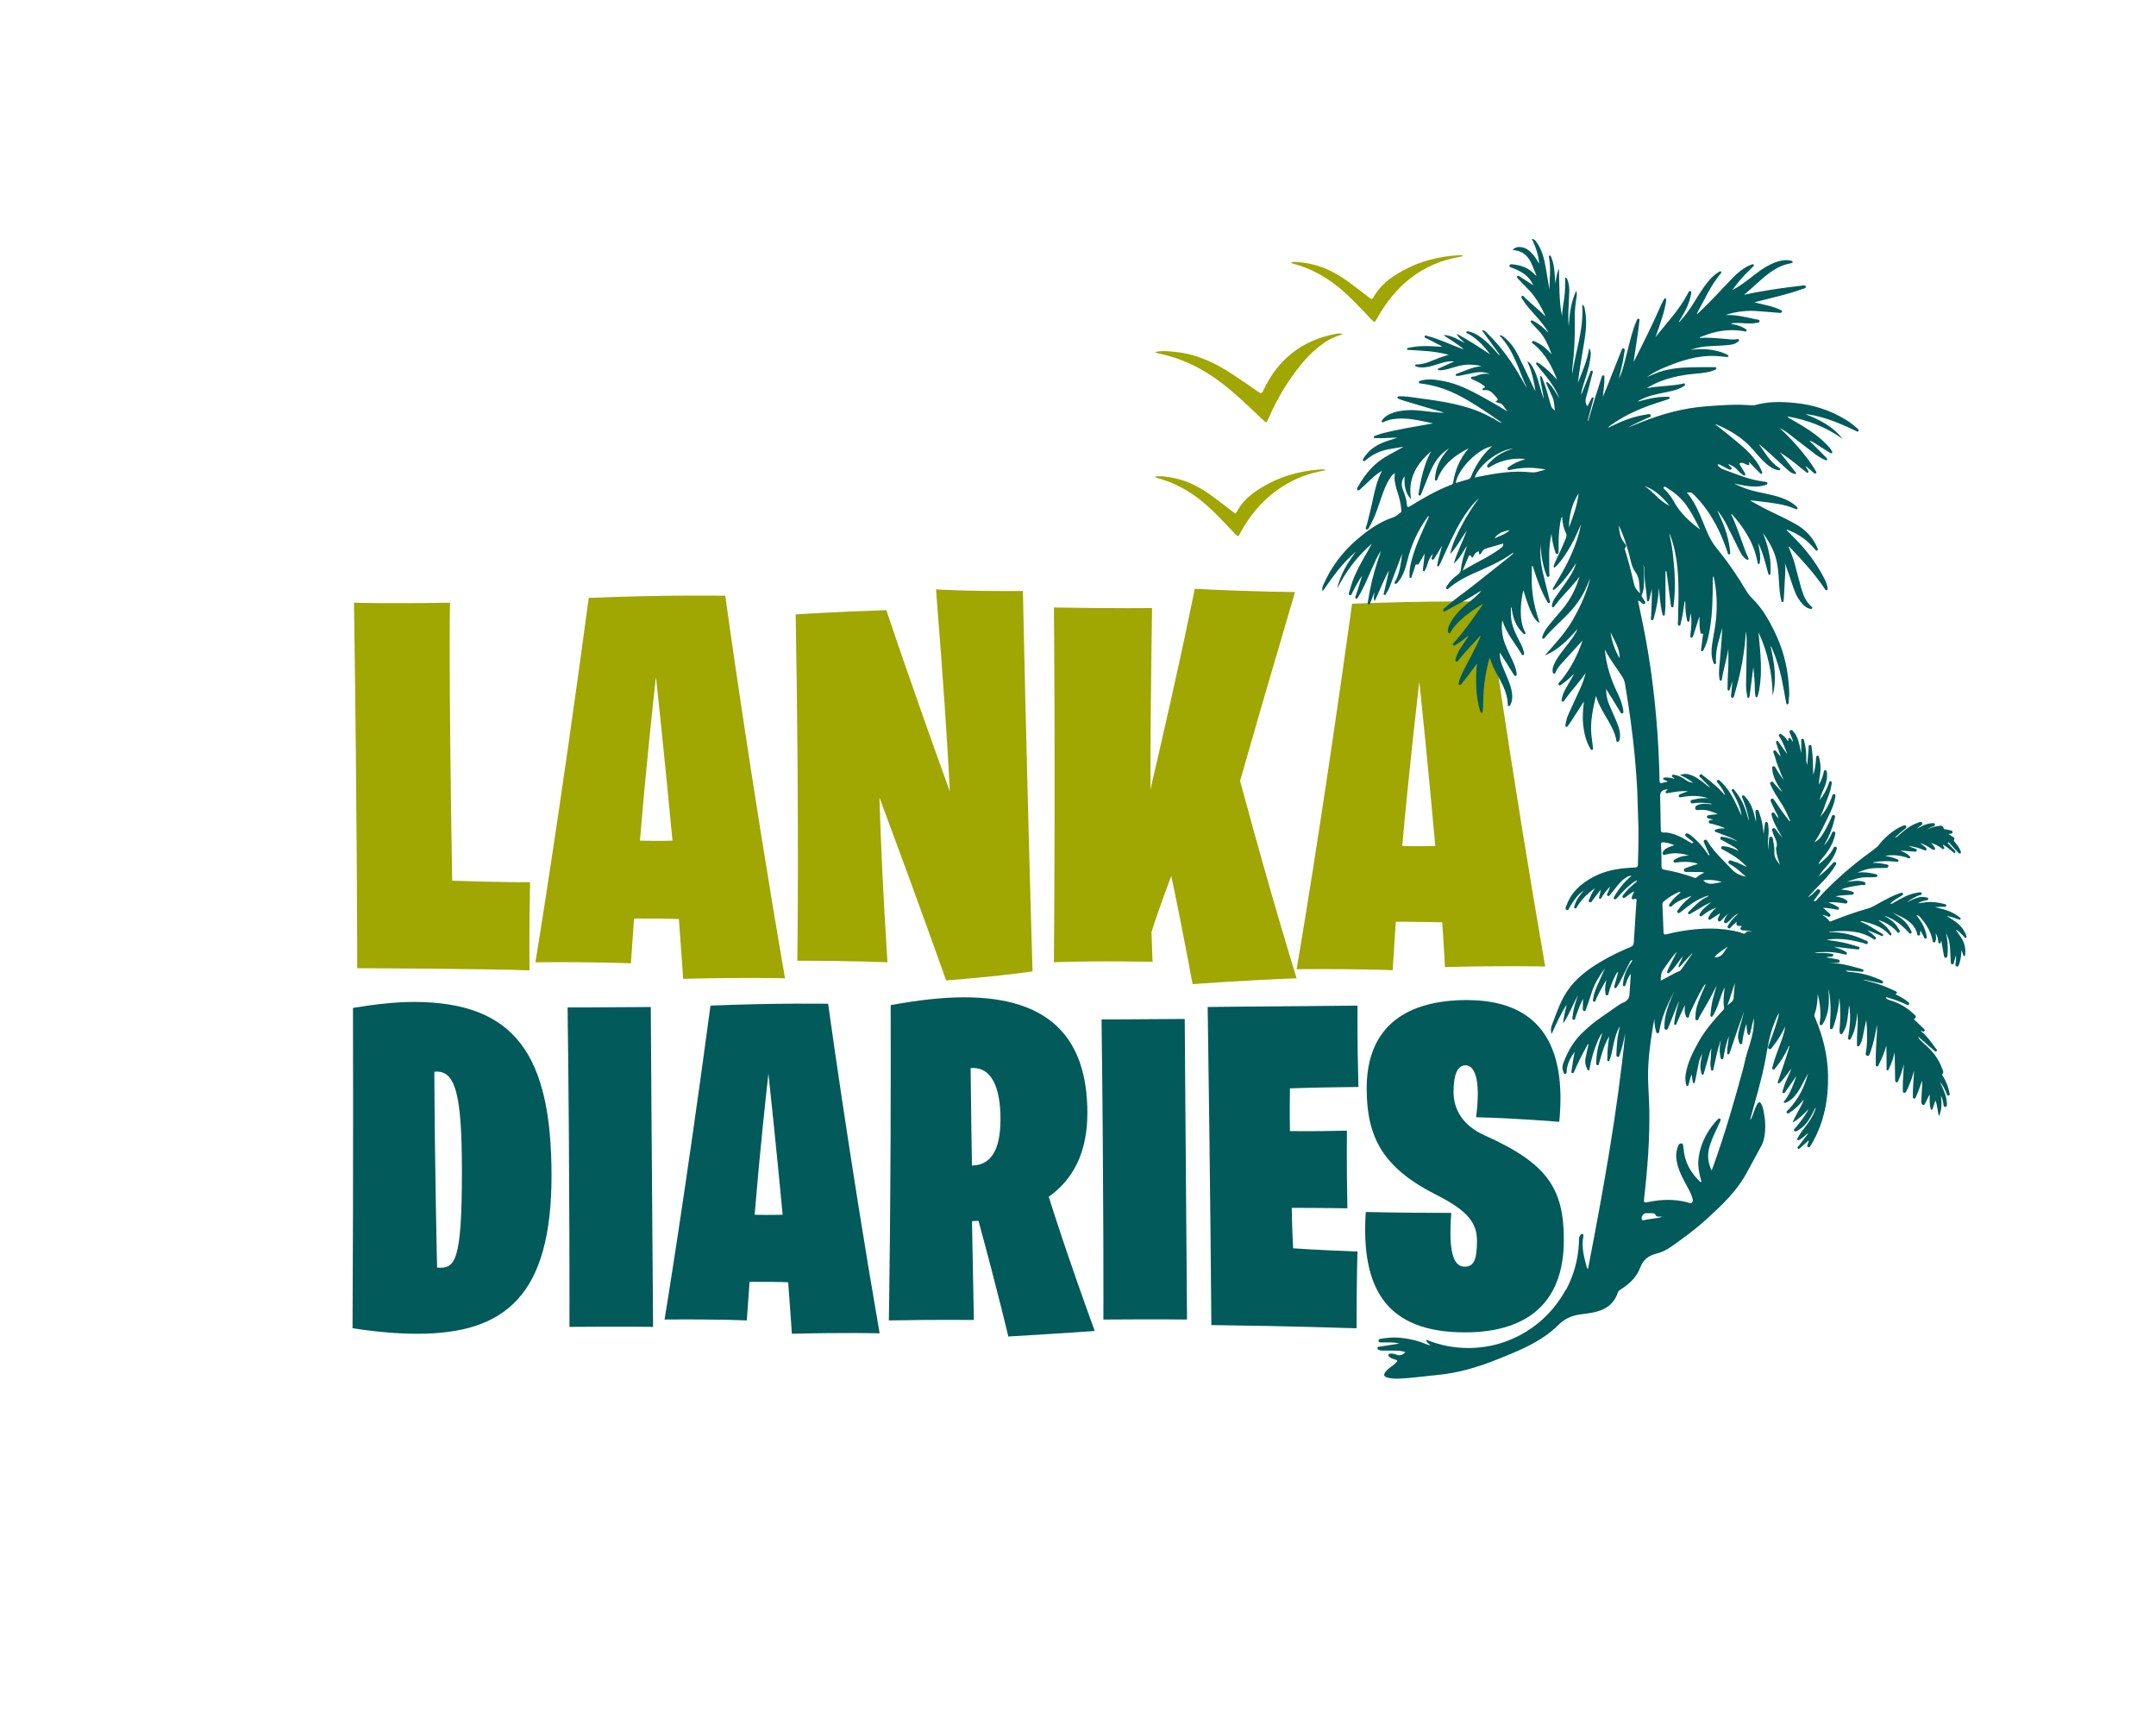 <?xml version="1.0" encoding="UTF-8"?>
<svg xmlns="http://www.w3.org/2000/svg" id="Layer_1" data-name="Layer 1" viewBox="0 0 1006.88 802.54">
  <defs>
    <style>
      .cls-1 {
        fill: none;
      }

      .cls-1, .cls-2, .cls-3 {
        stroke-width: 0px;
      }

      .cls-2 {
        fill: #a0a602;
      }

      .cls-3 {
        fill: #025a5a;
      }
    </style>
  </defs>
  <rect class="cls-1" x="-13.91" y="49.6" width="1042.11" height="731.95"></rect>
  <g>
    <g>
      <path class="cls-2" d="m165.33,281.43s14.7.5,44.84,0c0,0-.75,24.91,1,129.8,20.18.75,36.37.75,36.37.75-.5,24.66-.25,41.11-.25,41.11-20.43-.75-80.47-1-80.47-1,0,0,0-68.76-1.5-170.65Z"></path>
      <path class="cls-2" d="m274.94,279.18c36.12-1.49,63.78-1,63.78-1,0,0,11.46,83.71,27.9,178.63,0,0-18.44-.5-47.58.25,0,0-.5-8.22-1.99-27.9-4.48-.25-12.21-.25-20.93-.25l-1.49,20.93s-13.7-.75-44.59-.5c0,0,10.96-66.02,24.91-170.16Zm23.92,113.35c7.97.25,15.2,0,15.2,0-3.99-42.1-7.72-76.48-7.72-76.48-1.49,13.45-4.48,40.61-7.47,76.48Z"></path>
      <path class="cls-2" d="m371.6,286.91s17.94-1.25,42.35-1.99c0,0,10.46,31.64,29.65,84.7-1-20.18-2.99-51.07-6.48-94.42,0,0,15.45,1,40.61.75,0,0,1.25,66.52,4.48,177.63,0,0-12.46,1.99-40.36,4.24,0,0-12.46-35.38-31.14-85.45.5,17.19,1.49,41.6,3.74,76.98,0,0-16.44-.75-42.1-.75,0,0,1-61.04-.75-161.69Z"></path>
      <path class="cls-2" d="m546.99,408.98c-4.48,11.96-7.47,20.68-9.22,26.16.25,9.22.5,13.95.5,13.95-33.13-.5-46.09.25-46.09.25.75-94.67,0-165.67,0-165.67,30.89.5,45.84.25,45.84.25-.5,33.63-.75,61.29-.75,84.7,14.95-64.03,20.68-93.67,20.68-93.67,30.39,1.49,46.84,1.49,46.84,1.49-11.46,38.86-20.43,69.76-25.66,88.19,15.45,57.3,26.41,92.18,26.41,92.18-26.16,1-48.58,2.74-48.58,2.74-4.23-22.67-7.47-38.86-9.96-50.57Z"></path>
      <path class="cls-2" d="m631.44,281.92c36.12-1.5,63.28-1,63.28-1,0,0,10.46,75.49,26.91,170.4,0,0-17.69-.5-46.84.25,0,0-.25-6.48-1.25-20.93-5.48,0-12.71-.25-21.67-.25l-1.49,22.67s-13.95-.75-44.84-.5c0,0,11.21-64.52,25.91-170.65Zm23.42,113.1s6.48.25,15.45,0c-1.74-19.18-3.99-43.35-7.47-76.73-1.5,13.45-4.73,40.61-7.97,76.73Z"></path>
    </g>
    <g>
      <path class="cls-3" d="m164.86,470.64c10.3-1.72,19.96-2.79,28.33-2.79,47.43,0,64.38,24.9,64.38,81.12s-21.89,73.83-62.67,73.83c-9.23,0-19.1-.86-30.26-2.58.43-72.75.21-149.59.21-149.59Zm50.86,76.4c0-36.27-3-47.64-12.88-46.57.21,45.5,1.29,91.43,1.29,91.43,8.37.64,11.59-2.36,11.59-44.85Z"></path>
      <path class="cls-3" d="m265.08,470.43s13.31,0,38.85-.21c0,0,.43,71.9,1.07,149.37,0,0-12.88-.21-39.06,0,0,0,.21-65.67-.86-149.16Z"></path>
      <path class="cls-3" d="m331.82,469.57c31.12-1.29,54.94-.86,54.94-.86,0,0,9.87,72.11,24.04,153.88,0,0-15.88-.43-40.99.21,0,0-.43-7.08-1.72-24.04-3.86-.21-10.52-.21-18.03-.21l-1.29,18.03s-11.8-.64-38.42-.43c0,0,9.44-56.87,21.46-146.58Zm20.6,97.65c6.87.21,13.09,0,13.09,0-3.43-36.27-6.65-65.89-6.65-65.89-1.29,11.59-3.86,34.98-6.44,65.89Z"></path>
      <path class="cls-3" d="m456.94,570.01s-1.5.21-3,.21l.86,46.14s-16.74-.21-39.7.21c0,0,1.07-56.87.86-147.23,12.88-2.36,24.25-3.65,34.34-3.65,39.49,0,57.52,18.67,57.52,54.08,0,18.67-6.87,31.12-18.03,39.06,1.72,5.58,8.37,26.61,21.46,62.67,0,0-14.59,1.07-40.35,2.58,0,0-4.94-21.03-13.95-54.08Zm10.3-47.43c0-15.02-4.29-24.68-13.95-23.82.21,22.53.64,45.5.64,45.5,8.37-.21,13.31-6.44,13.31-21.68Z"></path>
      <path class="cls-3" d="m514.45,476.01s13.31,0,38.84-.21c0,0,.43,62.88,1.07,140.36,0,0-12.88-.21-39.06,0,0,0,.21-56.66-.86-140.14Z"></path>
      <path class="cls-3" d="m564.02,470.21s18.24-.21,69.96-.64c0,0-.21,15.67.43,37.99,0,0-20.6.21-31.98.64-.21,11.16,0,19.96,0,19.96,1.72,0,9.66.21,26.61-.21,0,0-.21,15.24.21,36.27,0,0-11.59-.21-25.97-.21,0,0,0,7.3.64,18.89,0,0,12.02.86,30.05,1.5,0,0-.43,12.02-.43,35.84,0,0-31.55-1.07-67.82-1.5,0,0-.43-62.02-1.72-148.51Z"></path>
      <path class="cls-3" d="m637.84,565.93s15.88.43,39.92.43c-1.29,17.17.64,25.11,6.22,25.11,4.08,0,5.79-2.79,5.79-12.02,0-7.94-3.65-13.74-18.46-21.25-25.33-12.66-33.05-26.83-33.05-50.01,0-30.05,19.96-41.21,46.79-41.21,33.05,0,46.79,19.96,43.14,56.87,0,0-19.75-1.72-38.84-2.15,2.36-18.24-.86-24.25-4.94-24.25-3.86,0-5.58,4.51-5.58,12.45s4.08,15.67,14.81,20.39c29.19,13.09,36.7,24.9,36.7,48.72,0,30.69-18.67,43.14-46.14,43.14-36.91,0-48.72-20.6-46.36-56.23Z"></path>
    </g>
    <path class="cls-2" d="m627.17,156.03c-2.4.81-4.56,1.5-6.53,2.65-7.44,4.35-12.81,10.77-17.66,17.68-4.22,6.03-7.74,12.47-10.68,19.22-.86,1.98-.88,1.97-2.42.53-7.29-6.81-14.35-13.9-22.58-19.63-7.86-5.47-16.39-9.37-25.77-11.35-.67-.14-1.38-.18-2.12-.73,3.4-.81,6.64-.36,9.86-.03,9.59,1,18.04,4.99,25.98,10.19,4.18,2.73,8.3,5.55,12.39,8.41,1.21.85,1.67.85,2.35-.62,6.82-14.67,18.17-23.57,34.12-26.51.89-.16,1.84-.29,3.06.2Z"></path>
    <path class="cls-2" d="m619.34,219.49c-3.8.79-7.58,1.59-11.19,3.01-12.99,5.11-22.32,14.25-28.92,26.37-1.03,1.89-1,1.92-2.45.4-4.9-5.14-9.66-10.43-15.16-14.96-6.16-5.07-12.99-8.84-20.7-10.98-.49-.14-1.04-.16-1.51-.81,3.11-.42,6.01.14,8.89.72,6.46,1.29,12.14,4.32,17.42,8.14,3.47,2.51,6.84,5.17,10.25,7.77.55.41,1.04,1.07,1.6-.06,2.5-5.03,6.7-8.41,11.34-11.28,8.3-5.14,17.42-7.79,27.11-8.56,1.1-.09,2.22-.18,3.33.23Z"></path>
    <path class="cls-2" d="m683.08,119.32c-.25.51-.76.5-1.2.58-17.76,3.04-30.13,13.35-38.75,28.71-1.2,2.14-1.16,2.18-2.91.33-4.77-5.02-9.42-10.16-14.79-14.58-6.39-5.26-13.48-9.15-21.53-11.22-.27-.07-.52-.2-1.04-.4.92-.65,1.72-.41,2.46-.38,9.18.4,17.2,3.9,24.49,9.28,3.31,2.44,6.55,4.97,9.81,7.46.66.51,1.19.92,1.77-.18,3.02-5.67,7.96-9.33,13.4-12.36,8.41-4.69,17.51-6.95,27.09-7.42.29-.01.59,0,.88.02.1,0,.2.09.32.15Z"></path>
    <path class="cls-3" d="m731.25,602.19c-8.71,16.22-25.83,27.26-45.53,27.26-6.96,0-13.59-1.39-19.65-3.88.01,1.37,1.27,1.79,2.07,2.59-.71-.1-1.38-.21-2-.47-4.14-1.74-8.46-2.71-12.93-3.07-2.85-.23-5.64.07-8.44.53-.53.09-1.08.27-.99.97.09.68.65.74,1.2.74.73,0,1.47-.03,2.2-.02,2.05,0,4.11-.1,6.35.54-3.12.48-6,.92-8.88,1.39-.53.09-1.34.02-1.37.77-.04.82.83.81,1.38,1.01.38.13.83.11,1.24.11,1.99,0,3.98-.04,5.97.02,1.49.04,2.99.13,4.49.73-1.3,1.26-2.59,1.87-4.31,1.11-.8-.35-1.71-.51-2.61-.46-.43.03-.88.09-1.03.55-.15.47.19.79.52,1.05.75.6,1.64.88,2.56,1.15,1.24.36,1.32.78.36,1.68-.42.39-.89.73-1.35,1.08-1.24.96-2.6,1.8-3.52,3.1-.94,1.32-.7,2.11.86,2.56,1.87.54,3.82.59,5.76.51,5.97-.25,11.87-1.14,17.81-1.7,9.83-.93,19.18-3.79,28.3-7.45,10.12-4.07,20.26-8.09,28.21-16.03,2.83-2.83,6.36-4.35,10.34-4.83,1.66-.2,3.32-.44,4.97-.72,5.79-.99,10.39-3.54,12.34-9.51.25-.78.9-1.13,1.51-1.52,3.93-2.5,7.24-5.58,8.9-10.05,1.32-3.57,3.82-5.61,7.45-6.5,2.51-.61,4.81-1.74,6.94-3.22,5.77-4.01,11.4-8.18,16.6-12.92,7.06-6.43,14.03-12.94,18.67-21.47,2.35-4.32,4.71-8.65,7.05-12.98.73-1.35,1.1-2.82,1.34-4.33.63-3.93.39-7.83-.41-11.71-.24-1.18-.52-2.36-1.12-3.42-.5-.89-1.07-.94-1.66-.11-.68.95-1,2.07-1.45,3.13-.67,1.59-1.05,3.31-2.06,4.75.03-.43.14-.82.25-1.22,2.42-9,5.18-17.91,6.88-27.08,1.01-5.41,1.77-10.85,3.72-16.03.76-2.01,1.51-4.03,2.72-5.83-1.03,5-2.91,9.71-4.66,14.47-.29.79-1.06,1.85,0,2.37.88.44,1.33-.77,1.82-1.37,2.32-2.79,4.07-5.93,5.7-9.15-.37,2.33-1.06,4.52-1.83,6.69-1.4,3.95-3.05,7.81-4.08,11.88-.12.5-.46,1.14.06,1.45.67.4.99-.37,1.33-.77,2.36-2.77,4.19-5.87,5.77-9.14.16-.34.14-.87.73-.97-1.5,5.28-3.32,10.41-5.06,15.56-.13.4-.27.79-.39,1.19-.08.26-.09.54.18.69.27.15.51-.03.69-.21.34-.33.67-.67.98-1.02,1.56-1.81,2.96-3.76,4.42-5.68-.2.81-.53,1.56-.87,2.29-1.14,2.47-2.29,4.95-3.01,7.58-.13.49-.62,1.21.12,1.53.71.31.94-.49,1.24-.92,1.65-2.33,3.27-4.68,4.9-7.02-1.39,3.96-2.78,7.9-5.3,11.3-.24.32-.81.59-.52,1.02.33.48.86.12,1.28-.06,1.22-.52,2.26-1.31,3.17-2.28,1.3-1.38,2.38-2.93,3.29-4.59,1.21-2.18,2.36-4.39,3.53-6.59-1.64,6.28-4.47,11.91-8.92,16.68-.47.5-1.53,1.06-1.02,1.71.62.79,1.4-.18,1.99-.56,2.34-1.51,4.18-3.59,6.03-5.67-1.39,3.78-3.85,7.03-5.31,10.8,2.92-1.67,5.26-3.95,7.5-6.34-1.52,3.06-3.66,5.64-5.72,8.28-.46.58-1.54,1.32-1.02,1.9.67.76,1.63-.16,2.33-.59,2.84-1.71,4.56-4.41,6.07-7.26.27-.51.5-1.04.78-1.54.25-.44.31-1.02.9-1.38-1.04,3.54-2.97,6.46-5.16,9.22-1.21,1.52-2.36,3.08-3.25,4.81-.16.3-.45.68-.12,1.01.33.33.69,0,.99-.15,1.46-.79,2.6-2,3.89-3.04-.02.24-.1.43-.21.58-1.34,1.75-2.69,3.48-4.02,5.23-.3.39-.96.85-.54,1.32.55.61,1.04-.15,1.42-.47,1.24-1.03,2.41-2.14,3.67-3.26.07.72-.33,1.25-.49,1.83-.15.52-.36,1.08.31,1.34.58.23.81-.32,1.08-.7.21-.3.39-.62.57-.94,5.75-9.9,7.78-20.71,7.58-31.99-.17-9.26-2.37-18.13-5.99-26.65-.2-.47-.54-.95-.37-1.49.5-1.6.93-3.21,1.17-4.88.23-1.65.34-3.31.42-4.98.93,4.38,1.64,8.76.91,13.24-.08.52-.26,1.13.38,1.36.63.23.92-.37,1.18-.8,1.42-2.32,2.11-4.86,2.48-7.55.41-2.93.12-5.84.07-8.77.67,3.98,1.12,7.97.87,12.02-.12,2.04-.16,4.08-.23,6.12-.01.36-.04.78.43.89.42.1.71-.17.89-.5.22-.42.38-.86.53-1.31,1.42-4.15,2.24-8.42,2.54-12.79.52,4.86.59,9.71.11,14.57-.04.36-.08.74-.02,1.1.08.49.06,1.15.69,1.27.55.1.76-.47,1-.86,1.01-1.68,1.59-3.52,1.9-5.45.38-2.34.59-4.7.83-7.07.18.35.21.69.25,1.03.58,4.46.14,8.88-.57,13.29-.09.57-.41,1.42.38,1.65.68.2.83-.65,1.09-1.12,1.88-3.49,2.23-7.37,2.84-11.6.11,3.28.1,6.13-.14,9-.16,1.98-.11,3.98-.14,5.97,0,.36,0,.79.48.87.35.06.56-.24.74-.5.82-1.19,1.2-2.54,1.47-3.94.5-2.51,1.03-5.01,1.64-7.93.15,1.9.33,3.35.36,4.82.09,3.45.13,6.91-.55,10.33-.12.62-.19,1.32.61,1.58.88.29,1.05-.45,1.28-1.01.16-.39.28-.79.42-1.19,1.37-3.95,2.17-8.05,2.9-12.28,0,1.19.06,2.24,0,3.28-.31,4.91-.67,9.82-.55,14.75.01.52-.25,1.3.58,1.41.68.09.69-.65.92-1.09,1.44-2.75,2.56-5.64,3.44-8.61.08,3.55.07,7.05.09,10.56,0,.38-.17.94.42,1.03.45.06.51-.44.67-.76,1.21-2.43,2.08-4.97,2.66-7.63.08.96.07,1.9.08,2.85.04,3.25.07,6.49.16,9.74.01.47-.05,1.21.58,1.33.76.15.86-.63,1.08-1.12,1.07-2.4,1.76-4.93,2.52-7.44-.4,2.29-.22,4.6-.46,6.9-.19,1.82-.1,3.66-.13,5.5,0,.42-.04.89.47,1.05.56.17.89-.18,1.13-.62.25-.46.48-.93.7-1.41,1.2-2.58,2.16-5.26,2.99-8.38-.22,4.21-.66,8.01-.6,11.83,0,.5-.15,1.17.53,1.32.69.15.76-.51.99-.98,1.13-2.4,1.93-4.92,2.78-7.44.08.91.04,1.79,0,2.67-.13,2.35-.26,4.7-.37,7.06-.03.72.14,1.45.9,1.66.65.18.81-.56,1.04-.98.65-1.24,1.24-2.51,1.95-3.98.16,2.28-.16,4.38.42,6.41.08.29.06.71.41.78.49.1.56-.39.67-.7.39-1.11.75-2.24,1.2-3.61,1.09,2.5.91,5.02,1.7,7.33,1.32-2.98,1.34-6.05.9-9.61.71,1.45.89,2.57,1.13,3.69.13.61,0,1.65.9,1.57.95-.09.76-1.13.73-1.82-.09-2.28-.8-4.41-1.74-6.48-.52-1.14-1-2.3-1.5-3.45,1.29,1.58,2.21,3.34,2.98,5.17.22.53.28,1.49,1.09,1.28.81-.22.39-1.05.29-1.63-.45-2.56-1.49-4.9-2.78-7.13-.22-.39-.79-.83-.44-1.24.82-.97.19-1.8-.11-2.63-.9-2.48-2.2-4.74-3.8-6.84-1.76-2.31-4.03-4.11-6.09-6.12-.45-.44-1.03-.81-1.23-1.88.69.61,1.12.99,1.54,1.36,1.77,1.55,3.52,3.14,5.33,4.64.47.39,1.07,1.26,1.67.7.54-.5-.32-1.09-.65-1.57-1.96-2.87-4.09-5.6-6.89-8.03.8.12,1.34.9,1.81.33.54-.66-.25-1.14-.65-1.54-1.14-1.15-2.36-2.23-3.52-3.36-.25-.24-.95-.55-.45-.91,1.44-1.03.24-1.63-.33-2.19-3-2.97-6.57-4.98-10.58-6.27-.91-.29-1.9-.5-2.5-1.43.54-.3.92,0,1.3.1,2.77.81,5.47,1.79,8.09,3.02.44.21,1,.7,1.41.15.5-.66-.21-1.04-.61-1.38-1.68-1.44-3.63-2.44-5.65-3.41,1.44-.95.34-1.31-.32-1.63-3.92-1.91-7.97-3.46-12.23-4.44-.79-.18-1.57-.39-2.36-.59.36-.13.67-.1.98-.03,2.35.51,4.71,1.02,7.06,1.53.42.09.87.21,1.07-.31.19-.51-.19-.76-.58-.96-.28-.15-.56-.29-.84-.42-4.49-1.99-9.17-3.23-14.08-3.6-.68-.05-1.36-.06-1.93-.68,2.52.19,4.92.38,7.32.54.39.03.94.12,1.03-.45.08-.53-.44-.64-.83-.77-.3-.1-.6-.17-.91-.26-4.99-1.39-9.99-2.78-15.26-2.57,1.45-.1,2.9-.08,4.35-.1.6,0,1.43.14,1.48-.74.04-.73-.74-.79-1.28-.9-1.66-.31-3.33-.58-5-.86.72-.26,1.43-.29,2.14-.35.46-.04,1.06-.02,1.13-.61.09-.77-.6-.71-1.1-.8-2.54-.46-5.11-.31-7.79-.3,1.69-.51,3.3-.4,4.91-.46,3.06-.11,6.06.3,9.02,1.04.44.11.99.41,1.27-.16.33-.67-.31-.91-.74-1.16-1.55-.92-3.25-1.49-5.34-2.19,3.86.44,7.28.84,10.71,1.21.5.05,1.21.18,1.35-.46.16-.7-.6-.75-1.06-.89-2.9-.91-5.82-1.75-8.82-2.24-1.86-.31-3.72-.57-5.58-.85,5.84-1,11.48-.02,17.08,1.47.73.19,1.82,1.05,2.22.06.38-.96-.96-1.16-1.64-1.49-5.17-2.44-10.61-3.77-16.48-3.61.2-.13.27-.23.36-.24,6.89-.5,13.74-.77,19.94,3.15.46.29,1.03.89,1.51.27.48-.62-.29-1-.64-1.4-.95-1.07-2.24-1.74-3.29-2.72,1.94.69,3.8,1.5,5.69,2.26.55.22,1.34.88,1.69.28.39-.67-.61-.94-1.08-1.24-1.85-1.18-3.74-2.31-5.63-3.44-.63-.37-1.3-.67-1.96-.99-.6-.3-1.21-.58-2.13-1.03.66,0,.94-.05,1.18,0,4.6,1.15,9.12,2.45,12.45,6.17.24.27.49.64.91.35.4-.29.17-.69-.01-.98-.42-.66-.87-1.3-1.34-1.93-1.27-1.73-3.11-2.82-4.72-4.19,3.2.88,5.91,2.56,8.3,4.83.46.44.81,1.64,1.63.96.65-.54-.17-1.33-.51-1.93-.38-.68-.86-1.32-1.36-1.92-1.35-1.63-3.16-2.68-4.95-3.77.23-.03.41.02.59.09,4.07,1.51,7.41,4.07,10.3,7.26.36.39.68,1.19,1.34.76.73-.47.15-1.15-.12-1.67-1.31-2.58-3.2-4.64-5.62-6.23-.9-.59-1.83-1.14-2.74-1.71,3.23,1.35,6.43,2.75,8.93,5.29,1.01,1.02,1.72,2.23,2.23,3.57.24.64.12,1.82.98,1.74,1.04-.1.48-1.27.68-1.97.02-.06.14-.1.27-.19.5.99.98,1.97,1.49,2.94.19.36.39.83.93.63.52-.19.42-.69.34-1.08-.36-1.91-.95-3.75-1.87-5.48-.79-1.49-1.81-2.85-2.91-4.34,1.14-.03,1.55.67,1.99,1.19,2.59,3.08,4.73,6.4,5.49,10.45.09.47.12,1.02.74,1.04.62.02.63-.56.78-1,.37-1.1-.06-2.21.06-3.32.51,1.11.89,2.23,1.07,3.43.07.51-.06,1.37.69,1.39.73.02.49-.86.76-1.4.42,2.4.83,4.72,1.24,7.03.09.53.24,1.12.91,1.07.57-.04.66-.62.74-1.08.09-.51.1-1.04.13-1.56.13-3.01-.14-5.99-.76-8.94,1.08,2.24,1.76,4.58,1.86,7.07.09,2.14.2,4.29.32,6.43.03.46.03,1.03.63,1.12.62.09.77-.47.9-.9.31-1.04.57-2.1.91-3.38.11,1.56.01,2.86-.23,4.16-.09.48-.01,1,.56,1.15.59.16.84-.31,1.02-.76.18-.43.32-.89.45-1.34.51-1.82.66-3.69.74-5.59.34.65.5,1.31.74,1.94.13.34.07.97.67.86.43-.08.33-.59.36-.94.26-2.87-.41-5.51-2.04-7.9-.82-1.2-1.64-2.4-2.46-3.59,1.55.77,2.62,1.99,3.76,3.13.33.33.6,1.12,1.18.7.47-.34.03-.98-.15-1.45-.96-2.47-2.63-4.38-4.74-5.94-1.34-.99-2.77-1.83-4.22-2.7,1.87.23,3.62.85,5.36,1.49.38.14.88.45,1.14.01.25-.43-.25-.74-.57-1-1.89-1.56-4.06-2.56-6.37-3.33-1.63-.55-3.32-.85-4.98-1.32,1.38-.14,2.75-.12,4.11-.15.45,0,1.08.03,1.17-.54.09-.61-.56-.68-.99-.79-2.8-.74-5.64-1.16-8.54-.8-1.14.14-2.27.29-3.81.49,1.43-.83,2.6-1.1,3.77-1.38.47-.11,1.22.01,1.17-.7-.04-.6-.75-.64-1.25-.74-2.16-.45-4.15.19-6.08,1.06-.9.41-1.77.85-2.66,1.27,1.59-1.27,3.35-2.18,5.15-3.04.64-.31,2-.22,1.74-1.13-.24-.86-1.45-.36-2.24-.25-3.94.57-7.26,2.59-10.63,4.51-.51.29-.95.86-1.81.47,1.53-1.49,3.35-2.41,5.06-3.48.42-.26,1.11-.51.86-1.13-.31-.78-1.01-.3-1.5-.15-3.07.96-5.84,2.55-8.67,4.04-2.08,1.1-4.03,2.49-6.32,3.12-5.82,1.58-11.44,3.72-17.05,5.89-.41.16-.69.23-.94-.15-.83-1.25-2.1-2.01-3.22-2.95.84.22,1.6.55,2.39.81.42.14.94.47,1.31,0,.41-.53.02-1.02-.35-1.38-.85-.8-1.75-1.55-2.95-2.6,2.32.05,4.19.45,6.07.78.45.08,1.04.29,1.28-.22.32-.66-.37-.88-.77-1.15-1.17-.79-2.5-1.26-4.09-1.89,2.68-.33,4.95.08,7.23.4.6.08,1.38.32,1.63-.47.25-.77-.52-1.06-1.03-1.37-1.32-.8-2.82-1.08-4.57-1.43.83-.14,1.42-.29,2.01-.34,1.72-.15,3.45-.24,5.17-.38.55-.05,1.32.03,1.4-.7.08-.75-.74-.78-1.25-.94-1.48-.47-3.01-.7-4.59-.82.62-.31,1.24-.55,1.88-.71,2.43-.63,4.91-1.04,7.4-1.39.71-.1,2.01.33,2.03-.55.01-1.05-1.34-1.09-2.23-1.27-.71-.14-1.46-.2-2.18-.14-1.46.11-2.9.32-4.35.48,3.09-1.12,6.18-2.22,9.54-2.12,1.2.04,2.41-.02,3.61-.08.45-.02,1.07,0,1.16-.57.12-.73-.6-.77-1.06-.89-2.73-.7-5.49-1-8.33-.67,2.06-.76,4.08-1.59,6.27-1.91,2.14-.31,4.29-.13,6.43-.26.69-.04,1.73.17,1.84-.74.12-1.02-.96-.87-1.62-1.02-1.83-.41-3.68-.67-5.65-.61.42-.37.84-.37,1.25-.44,3.07-.48,6.15-.43,9.24-.13.54.05,1.3.37,1.49-.38.16-.64-.62-.74-1.07-.93-1.65-.7-3.42-1-5.15-1.43,3.52-.48,6.98-.31,10.34.95.4.15.92.59,1.25,0,.29-.53-.26-.84-.58-1.15-1.09-1.04-2.5-1.56-3.84-2.22.55-.02,1.06.07,1.58.11,1.67.15,3.33.29,5,.4.41.03.91-.03,1.02-.54.12-.53-.34-.71-.73-.86-1.05-.41-2.1-.81-3.15-1.21,2.4.14,4.63.82,6.83,1.7.49.2,1.16.68,1.54,0,.34-.62-.33-1.04-.74-1.4-.64-.56-1.35-1.04-2.3-1.75,2.2.68,3.84,1.7,5.46,2.76.42.28.94.75,1.41.3.58-.56-.06-1.05-.35-1.5-.3-.47-.69-.88-1.28-1.61,1.84.59,3.17,1.36,4.48,2.2.45.29.93,1.06,1.46.61.65-.56-.24-1.07-.39-1.63-.02-.07.06-.17.11-.32,1.54.93,2.91,2.05,4.27,3.19.37.31.78,1,1.29.51.5-.49-.15-.95-.47-1.3-.98-1.09-2.01-2.13-3.02-3.18.14-.14.29-.28.43-.42,1.48,1.62,2.96,3.25,4.45,4.86.27.29.64.67,1.08.38.46-.3.2-.76.06-1.14-.57-1.49-1.51-2.74-2.52-3.96-.26-.31-.73-.87-.64-1,.95-1.42-.52-1.49-1.09-2.02-.38-.35-.87-.57-1.44-.93.84-.31,1.88.12,1.95-.78.08-.96-1.01-.86-1.65-1.07-.54-.18-1.13-.2-1.7-.31-.25-.05-.67-.1-.7-.23-.5-2.23-2.13-1.28-3.39-1.18-1.56.12-2.96.87-4.43,1.39.76-.51,1.58-.85,2.37-1.23.52-.25,1.47-.19,1.24-1.09-.2-.8-1.03-.53-1.63-.52-.36,0-.72.13-1.08.19-2.09.35-3.86,1.46-5.74,2.36.69-.63,1.45-1.17,2.19-1.72.31-.23.52-.55.35-.95-.2-.46-.61-.56-1.05-.45-.45.12-.9.28-1.34.45-3.3,1.24-5.98,3.41-8.56,5.74-.47.42-.85,1.02-1.79,1.06,1.63-1.52,3.14-2.88,4.78-4.09.38-.28.77-.64.5-1.18-.3-.61-.84-.51-1.36-.32-.2.07-.39.15-.58.24-4.07,1.8-7.3,4.67-10.2,7.96-.45.51-.75,1.1-1.28,1.57-2.05,1.8-4.33,3.3-6.49,4.95-7.67,5.86-14.86,12.27-21.37,19.42-.49.53-.89,1.34-2.01,1.1.94-1.26,1.82-2.4,2.65-3.59.38-.54.9-1.21.07-1.76-.69-.46-1.17.09-1.59.56-1.11,1.24-2.35,2.32-3.84,3.11,2.44-2.71,4.96-5.33,7.49-7.94,2.12-2.19,3.96-4.6,5.57-7.19.25-.41.49-.88-.02-1.26-.48-.36-.89-.08-1.23.28-.22.23-.4.48-.62.71-1.79,1.92-3.62,3.81-6.09,5.59,1.03-1.58,1.88-2.75,2.9-3.82,2.32-2.46,4.21-5.21,5.39-8.41.21-.58.48-1.31-.33-1.63-.75-.29-.94.45-1.22.93-.11.18-.19.38-.29.56-1.57,2.68-3.78,4.71-6.55,6.78.53-1.41,1.19-2.21,1.88-2.99,2.78-3.14,4.89-6.67,5.89-10.78.14-.58.36-1.37-.48-1.59-.75-.2-.92.55-1.14,1.06-.84,1.98-1.99,3.75-3.39,5.37.12-.45.33-.85.55-1.24,1.93-3.57,3.39-7.31,4.29-11.27.13-.59.5-1.35-.36-1.6-.84-.25-.97.59-1.21,1.15-1.28,2.93-2.73,5.77-4.47,8.47-.86,1.33-1.99,2.34-3.44,3.06,2.77-3.87,4.59-8.21,6.68-12.41,1.41-2.83,2.66-5.69,3.08-8.85.06-.46.2-1.03-.39-1.22-.67-.21-.9.35-1.08.86-.15.39-.26.8-.41,1.19-1.22,3.18-2.9,6.08-5.21,8.63,1.53-2.82,2.33-5.92,3.53-8.86.88-2.15,1.5-4.35,1.86-6.64.07-.46.17-1.05-.42-1.2-.61-.16-.73.44-.89.87-.11.29-.18.6-.29.9-.95,2.58-2.3,4.94-4.06,7.05.55-1.7,1.08-3.38,1.84-5,1.13-2.44,1.92-4.99,1.6-7.74-.06-.48-.05-1.19-.73-1.23-.71-.04-.7.7-.81,1.16-.44,1.99-1.17,3.86-2.25,5.6.14-1.76.35-3.5.63-5.23.41-2.51.14-4.97-.45-7.42-.1-.41-.16-.91-.68-.92-.61,0-.71.52-.77,1.01-.04.36-.02.73-.05,1.1-.2,2.32-.54,4.62-1.28,6.84-.09-4.15-.07-8.29-.7-12.39-.1-.63.06-1.64-.85-1.55-.88.08-.55,1.09-.61,1.72-.22,2.4-.41,4.8-.65,7.66-.56-1.48-.43-2.54-.44-3.57-.02-2.42-.23-4.81-.86-7.15-.16-.61-.14-1.63-1.02-1.5-.76.12-.45,1.05-.45,1.64-.02,1.67,0,3.33,0,5-.33-1.14-.54-2.27-.77-3.39-.48-2.33-1.17-4.58-2.74-6.43-.41-.49-.86-1.29-1.65-.77-.69.46-.19,1.14.03,1.7.46,1.14,1.05,2.24,1.29,3.59-.83-.53-.86-1.78-1.77-1.81-.84-.03-.01,1.14-.67,1.49-.75-.96-1.31-2.07-2.38-2.7-.49-.28-1-1.05-1.62-.4-.52.55.09,1.06.38,1.52,1.51,2.42,2.38,5.11,3.41,7.75-1.43-1.83-2.72-3.73-4.03-5.62-.22-.32-.45-.83-.96-.59-.5.24-.26.74-.17,1.12.1.41.25.8.39,1.19.56,1.63,1.12,3.27,1.67,4.9-.85-.73-1.47-1.56-2.11-2.38-.27-.35-.63-.61-1.08-.33-.38.23-.34.62-.19.98.86,2.02,1.17,4.22,2.08,6.24.97,2.14,1.55,4.45,2.8,6.48-1.57-1.74-2.76-3.71-3.91-5.7-.24-.41-.53-.85-1.1-.68-.62.18-.51.73-.47,1.18.04.57.12,1.14.24,1.7.74,3.44,2.53,6.37,4.57,9.18-1.42-1.16-2.62-2.51-3.8-3.89-.41-.48-.77-1.36-1.6-.83-.8.51-.22,1.19.05,1.8,2.19,4.94,5.92,9.01,7.9,14.06.31.8.73,1.56,1.19,2.53-.8-.3-1.03-.8-1.34-1.2-2.21-2.8-4.22-5.74-6.21-8.7-.32-.47-.68-1.04-1.38-.61-.58.36-.39.93-.17,1.41.64,1.43,1.29,2.86,1.98,4.27.56,1.13,1.36,2.16,1.52,3.48-.63-.64-1.12-1.37-1.63-2.08-.31-.43-.66-.92-1.27-.63-.64.3-.39.85-.27,1.37.53,2.27,1.65,4.29,2.72,6.33.72,1.37,1.55,2.69,2.33,4.03-1.1-1.16-2.03-2.43-3-3.65-.37-.47-.78-1.17-1.52-.73-.85.5-.2,1.14-.06,1.78.58,2.47,2.83,4.62,1.51,7.48-.07.16.08.41.09.61.12,2.48,1,4.77,1.74,7.11-1.27-1.73-2.74-3.25-2.58-5.73.13-1.9-.32-3.85-.6-5.76-.1-.66-.08-1.68-1.11-1.6-.91.07-.76.99-.82,1.64-.15,1.52-.28,3.04-.41,4.57-.11-2.15-.14-4.29.11-6.43.22-1.92.25-3.87-.16-5.79-.1-.48-.21-.99-.84-.92-.52.06-.55.55-.6.97-.2,1.56-.41,3.12-.62,4.67-.24-3.4-.82-6.69-2.01-9.85-.22-.59-.22-1.6-1.14-1.42-1.01.2-.62,1.19-.56,1.86.1,1.14.28,2.28.16,3.72-.57-2.56-1.08-4.85-2.02-7.02-.8-1.85-1.87-3.51-3.25-4.97-.25-.27-.57-.55-.96-.3-.38.24-.31.63-.18.99.22.59.47,1.17.69,1.76.36.98.73,1.96,1.05,2.96.32,1,.63,2,.83,3.03.19.97.57,1.93.38,3.1-.16-.72-.27-1.28-.42-1.84-1.17-4.52-3.05-8.69-6.03-12.32-.3-.37-.64-1.04-1.24-.55-.46.38-.02.86.19,1.27.17.32.37.63.55.95,2.19,4,3.49,7.56,3.63,10.12-.19-.46-.32-.8-.47-1.12-2.03-4.37-3.94-8.8-7.03-12.57-.73-.89-1.57-1.68-2.4-2.48-.36-.35-.83-.86-1.35-.41-.58.49,0,.93.28,1.34.27.38.58.74.86,1.12,1.05,1.44,2.02,2.93,2.52,4.68-2.94-3.55-6.51-6.38-10.11-9.16-.49-.37-1.13-1.22-1.73-.52-.7.82.38,1.24.82,1.72,1.28,1.38,2.61,2.71,3.92,4.06-.52-.08-.83-.36-1.15-.62-2.29-1.83-4.53-3.74-7.29-4.88-1.7-.7-3.42-1.04-5.62-.16,2.36.94,4.17,2.12,6.22,3.6-1.61-.16-2.61-.66-3.56-1.35-1.46-1.04-2.99-1.95-4.79-2.27-.54-.1-1.3-.39-1.57.23-.31.73.63.78.99,1.17.05.06.06.17.11.33-1.45-.36-2.87-.71-4.35-.56-.37.04-.8.07-.86.52-.07.48.39.53.7.7.42.23,1.03.08,1.35.7-.76.18-1.48.3-2.16.54-1.16.4-1.61.09-1.6-1.18.02-2.98-.15-5.96-.26-8.95-.35-9.42-1.04-18.81-2.03-28.18-1.44-13.59-3.55-27.08-6.45-40.44-.45-2.06-.86-4.14-1.28-6.2.55-.13.74.19,1,.34.72.41,1.44,1.67,2.19.98.68-.63-.43-1.54-.79-2.31-.29-.62-1.01-1.06-.59-1.96.83-1.8.93-3.75.97-5.68.06-2.78.07-5.57-.27-8.34.38,1.17.45,2.37.45,3.58,0,4.25.94,8.41,1.19,12.64.02.37-.1.97.51.97.4,0,.52-.49.6-.83.38-1.54.73-3.1,1.17-4.94.09,4.46-.11,8.59-.33,12.72-.03.64-.34,1.71.32,1.83.89.17.89-.97,1.08-1.6,1.33-4.44,1.95-9,2.28-13.6.14,1.77.22,3.56.44,5.32.29,2.33.53,4.68,1.17,6.96.1.35.18.83.59.83.57,0,.52-.56.55-.96.11-1.3.26-2.61.27-3.91.03-5.28.01-10.57.01-15.85.15,0,.31,0,.46,0,.12.87.24,1.75.35,2.62.55,4.31,1.08,8.62,1.67,12.92.06.47.06,1.28.65,1.29.76.01.63-.82.7-1.34,1.04-8.16.51-16.3-.47-24.42-.36-2.95-.98-5.85-1.56-8.76.25.36.4.75.54,1.14,3.62,9.94,3.87,20.29,3.71,30.68-.05,3.04-.16,6.07-.18,9.11,0,.77-.42,2.03.53,2.18.7.11.72-1.21.92-1.94.83-3.11,1.11-6.32,1.66-9.61.45.53.29,1.02.29,1.46,0,2.42.23,4.81.74,7.17.09.42.11,1.11.72,1.05.53-.05.54-.7.61-1.15.15-1.05.28-2.1.38-2.88.68,3.17.37,6.61-.07,10.04-.07.53-.18,1.35.48,1.47.58.11.63-.71.86-1.15.1-.19.16-.39.23-.59.85-2.63,1.69-5.26,2.63-8.18.13,2.47-.1,4.67.37,6.81.11.49.08,1.33.67,1.23.99-.16.63.46.59.79-.23,2.03-.51,4.05-.77,6.07-.06.45-.33,1.08.18,1.28.67.26.82-.48,1.04-.9,1.6-3.12,2.32-6.5,2.87-9.91,1.15-7.16,1.27-14.38,1.29-21.61,0-.82-.15-1.66.35-2.69,1.58,6.96,1.82,13.77,1.12,20.59-.4,3.9-1.28,7.74-1.81,11.63-.37,2.71-.43,5.44.6,8.06.16.41.3,1.03.9.89.52-.12.31-.7.34-1.09.02-.36,0-.73-.02-1.1-.09-5.12,1.65-9.86,2.98-14.7-.26,4.87-.62,9.72-1.08,14.56-.28,2.97-.71,5.93-.3,8.92.06.43.06,1.12.61,1.15.58.03.57-.64.64-1.07.72-4.66,2.24-9.14,2.94-13.8-.03,3.44.14,6.87-.12,10.31-.2,2.66-.2,5.34-.26,8.01,0,.43-.09,1.07.48,1.16.47.07.6-.52.72-.9.38-1.18.71-2.37,1.06-3.55-.08,1.78-.33,3.54-.44,5.31-.06.88-.6,2.28.4,2.51.79.19.95-1.31,1.19-2.12,2.79-9.44,4.6-19.06,5.16-28.86.34,2.03.42,4.12.39,6.22-.1,6.23-.22,12.46-.31,18.69-.02,1.73.2,3.45.51,5.15.07.39.07.99.61.95.45-.04.48-.62.57-1.02.04-.2.05-.42.08-.62.53-4.13,1.06-8.26,1.63-12.68.43,3.84.71,7.39.72,10.95,0,.78.14,1.56.24,2.34.04.3.02.7.41.75.48.07.6-.37.7-.7.25-.85.5-1.71.65-2.59,1.54-8.51.64-17-.17-25.5-.05-.51-.08-1.01-.12-1.52,4.36,9.43,6.46,19.29,6.58,29.6,2.08-7.8.78-15.42-.96-23.09.49.2.49.56.61.83,2,4.57,3.49,9.32,4.54,14.19.77,3.58,1.34,7.2,2.03,10.8.09.47.04,1.3.65,1.27.71-.03.6-.86.64-1.39.12-1.56.3-3.14.23-4.7-.36-8.76-2.05-17.25-5.66-25.28-3.05-6.76-6.56-13.25-11.97-18.48-.88-.85-1.6-1.78-2.22-2.82-4.18-7.1-8.83-13.88-14.05-20.25-1.65-2.02-2.91-4.19-3.98-6.54-3.01-6.6-5.01-13.71-9.92-19.43,2.15-.1,2.17-.13,3.53,1.24,2.06,2.09,3.95,4.33,5.66,6.72,4.27,5.98,7.31,12.57,9.66,19.5.19.55.25,1.58.92,1.43.78-.18.45-1.17.39-1.8-.39-3.66-1.26-7.21-2.51-10.67-1.01-2.78-2.29-5.44-3.49-8.15,1.91,2.2,3.36,4.66,4.65,7.24,2,4.03,4,8.07,6.03,12.09.69,1.36,1.54,2.62,2.81,3.53.3.21.67.44,1.01.18.39-.29.11-.67-.03-.99-.41-.96-.91-1.89-1.27-2.87-2.1-5.75-3.97-11.59-6.6-17.14-.02-.04.09-.13.2-.29,4.15,4.67,7.74,9.65,10.04,15.48.87,2.2,1.48,4.47,1.95,6.78.09.44.07,1.12.64,1.08.56-.04.44-.73.52-1.18.2-1.14.18-2.27.06-3.44-.17-1.75-.62-3.46-.86-5.2,1.52,3.08,2.55,6.31,3.42,9.61.4,1.52.81,3.03,1.24,4.54.1.35.25.79.68.73.46-.06.43-.54.43-.9,0-2.09.13-4.19-.17-6.28-.6-4.23-1.68-8.33-3.39-12.27,1.87,2.44,3.42,5.02,4.68,7.8,2.08,4.59,2.52,9.47,2.8,14.4.17,2.98.33,5.96,1.01,8.88.1.42.12,1.11.69,1.08.59-.03.51-.74.54-1.15.19-2.61.33-5.22.45-7.84.14-3.04.53-6.08.11-9.15,1.36,3.65,2.55,7.33,3.8,10.99.81,2.38,1.75,4.72,3.31,6.74,1.19,1.54,2.46,3.02,4.48,3.53.39.1.86.33,1.12-.16.21-.4-.16-.7-.42-.93-2.5-2.22-3.7-5.18-4.6-8.27-1.1-3.82-2.06-7.68-3.08-11.53-.74-2.81-1.89-5.47-2.96-8.19.36.13.6.32.81.54,5.71,6,11.3,12.09,15.95,18.99.28.41.51,1.14,1.11.9.65-.25.43-.97.32-1.54-.29-1.51-.91-2.9-1.61-4.25-3.3-6.37-7.55-12.06-12.49-17.25-1.61-1.7-3.31-3.31-5.01-5.02.62-.29.95.08,1.31.22,4.59,1.79,8.44,4.59,11.62,8.34.39.46.89,1.31,1.43.96.67-.43,0-1.21-.21-1.82-.12-.34-.32-.66-.48-.99-2.09-4.1-5.27-7.14-9.21-9.41-5.76-3.33-11.98-5.79-17.77-9.07-1.25-.71-2.51-1.37-3.77-2.06,1.54-.02,2.97.23,4.42.4,5.61.69,11.25,1.19,16.54,3.43.35.15.84.49,1.15.07.37-.52-.17-.87-.48-1.17-1.98-1.87-4.37-3.05-6.9-3.97-3.91-1.42-8.01-2.04-12.03-2.97-3.55-.81-6.91-2.1-10.16-3.74,2.31.5,4.59,1.02,6.93,1.27,2.62.29,5.23.28,7.77-.55.43-.14,1.01-.28.96-.86-.04-.5-.59-.54-.99-.62-.72-.15-1.44-.23-2.17-.34-6.12-.93-11.75-3.39-17.5-5.49-1.19-.43-2.04-1.14-2.74-2.19.72-.31,1.21,0,1.72.28.96.53,1.91,1.09,2.91,1.55.62.28,1.47.97,1.95.21.39-.62-.58-1.09-.98-1.61-.14-.19-.44-.3-.27-.71,1.34.7,2.73,1.26,3.75,2.46.82.95,1.72,1.83,2.78,2.54.3.2.66.51,1,.26.44-.33.13-.79-.07-1.13-.71-1.22-1.44-2.43-2.19-3.63-.45-.72-.27-1,.57-1.07.92-.08,1.58.46,2.35.78.43.18.9.47,1.33.13.42-.34-.26-.72-.03-1.29,1.67,1.72,3.27,3.37,4.88,5.01.28.28.6.76,1.04.46.43-.29.15-.8,0-1.15-.39-.91-.79-1.83-1.3-2.68-2.46-4.1-5.86-7.38-9.47-10.42-3.55-3-7.24-5.85-10.98-8.85.28.04.43.02.56.08,6.48,2.76,12.39,6.34,17.07,11.73,1.89,2.18,3.72,4.41,5.87,6.33,1.66,1.48,3.42,2.77,5.66,3.24.41.09.91.23,1.14-.21.28-.53-.29-.72-.6-.92-4.16-2.72-6.46-7.01-9.26-10.88.3.12.53.32.76.51,4.4,3.65,8.46,7.66,12.7,11.48.89.81,1.88,1.51,3.09,1.82.25.06.54.15.71-.12.17-.26.03-.5-.15-.71-.2-.24-.42-.47-.62-.71-2.26-2.85-4.51-5.7-6.76-8.55,3.2,1.98,6.12,4.24,8.98,6.6,1.09.9,2.2,1.78,3.31,2.65.27.21.62.54.97.21.33-.32.06-.7-.11-1-.4-.72-.84-1.41-1.26-2.12,1.27.87,2.34,1.87,3.46,2.81.44.37.98,1.13,1.56.65.5-.42-.12-1.06-.39-1.53-1.89-3.22-4.2-6.13-6.56-9.01-3.12-3.8-6.49-7.36-10.14-10.68,1.38.73,2.73,1.51,3.95,2.45,4.17,3.17,8.28,6.42,12.44,9.6,1.5,1.15,3.1,2.15,4.84,2.91.33.14.74.36,1.01,0,.27-.36-.06-.7-.3-.95-.9-.95-1.82-1.88-2.75-2.81-1.71-1.71-3.43-3.41-5.15-5.12.7.04,1.21.29,1.69.59,2.57,1.63,5.12,3.27,7.69,4.89.33.21.74.57,1.13.22.4-.37.04-.79-.16-1.13-.63-1.1-1.49-2.02-2.37-2.92-4.78-4.9-10.61-8.33-16.47-11.69-.58-.34-1.28-.55-1.93-1.4,9.61,1.64,18.15,4.99,25.85,10.5-4.5-5.84-10.73-8.98-17.37-11.53,2.42.16,4.74.7,7.04,1.32,5.59,1.49,10.87,3.78,16.07,6.28.53.26,1.31.88,1.69.31.45-.68-.46-1.14-.92-1.58-1.57-1.48-3.33-2.71-5.16-3.83-7.33-4.49-15.33-6.93-23.84-7.77-6.23-.62-12.44-.65-18.55,1.07-.44.12-.94.12-1.4.08-7.18-.61-14.34-.08-21.49.48-10.36.8-20.29,3.51-29.93,7.34-2.08.82-4.15,1.67-6.22,2.5,2.79-1.59,5.71-2.88,8.6-4.23.76-.35,2.17-.56,1.92-1.47-.25-.91-1.56-.4-2.4-.28-3.75.55-7.34,1.66-10.85,3.08-2.32.94-4.53,2.09-6.84,3.11.38-.49.84-.87,1.33-1.21,7.37-5.28,15.63-8.66,24.25-11.28.95-.29,1.89-.62,2.82-.96.29-.1.63-.29.55-.65-.08-.35-.45-.43-.76-.42-1.36.03-2.73,0-4.08.14-3.33.34-6.57,1.14-9.9,2.09.27-.6.72-.64,1.07-.83,3.62-1.9,7.59-2.63,11.54-3.46,2.81-.59,5.68-1.05,8.19-2.58.47-.29,1.25-.57,1.06-1.2-.24-.82-1-.26-1.48-.17-5.38,1.04-10.9.95-16.29,1.99.41-.35.86-.59,1.31-.84,6.91-3.89,14.47-5.35,22.26-6.01,2.66-.23,5.32-.52,7.82-1.55.45-.19,1.15-.35.98-1.01-.14-.54-.79-.4-1.24-.4-3.61,0-7.23-.05-10.84.06-5.78.17-11.5.76-16.88,3.1-1.12.49-2.24.96-3.36,1.44,2.5-1.89,5.28-3.22,8.11-4.42,7.72-3.26,15.61-5.84,24.16-5.38,1.62.09,3.23.29,4.84.44.37.03.81.1.93-.35.09-.34-.25-.56-.53-.7-.65-.32-1.31-.66-2-.91-4.97-1.81-10.07-2.06-15.28-1.34,1.5-.49,3-.95,4.53-1.24,4.08-.76,8.24-.55,12.35-.96,1.92-.2,3.89-.3,5.44-1.7.27-.24.58-.52.36-.94-.14-.27-.44-.27-.7-.21-2.15.44-4.28-.03-6.41-.16-3.73-.23-7.45-.76-11.25-.32.17-.49.54-.5.8-.62,6.31-2.64,12.82-3.81,19.65-2.63.47.08,1.17.49,1.41-.14.26-.68-.54-.92-.99-1.2-1.92-1.2-4.11-1.64-6.36-2.12.88-.43,1.73-.28,2.55-.32,3.03-.15,6.06.58,9.09,0,.7-.14,1.79,0,1.85-.8.07-.88-1.07-.8-1.72-.94-4.67-1-9.31-2.21-14.16-1.97,5.09-1.78,10.3-2.27,15.63-1.8,3.18.28,6.36.53,9.54.76.46.03,1.08.04,1.21-.49.14-.56-.46-.75-.88-.95-1.66-.78-3.4-1.37-5.18-1.82-2.18-.56-4.38-1.05-6.85-1.65.74-.2,1.19-.32,1.65-.44,6.83-1.79,13.77-3.22,20.42-5.66.76-.28,2.14-.4,1.94-1.38-.15-.72-1.49-.35-2.28-.26-6.86.78-13.7,1.73-20.49,2.99-2.05.38-4.09.81-6.13,1.22,3.54-2.85,6.67-6.03,10.14-8.82,2.29-1.85,4.72-3.49,7.44-4.64,1.46-.62,2.99-.96,4.52-1.31.31-.07.68-.15.68-.53,0-.36-.34-.52-.65-.58-.61-.13-1.23-.28-1.85-.3-2.29-.07-4.45.5-6.55,1.39-4.04,1.73-7.5,4.37-10.9,7.09-2.61,2.09-5.37,3.97-8.32,5.58,2.43-3.4,5.1-6.59,8.16-9.43.58-.53,1.12-1.1,1.66-1.67.22-.23.43-.52.21-.83-.22-.31-.57-.2-.86-.09-.54.2-1.09.39-1.6.64-2.72,1.33-5.01,3.25-7.1,5.39-5.24,5.35-10.2,10.98-15.69,16.08-.36.34-.61.84-1.3.98.11-.27.16-.46.26-.62,3.37-6.09,6.16-12.52,10.65-17.94.27-.33.82-.76.4-1.2-.39-.42-.87.06-1.25.29-1.76,1.08-3.21,2.5-4.54,4.07-3.1,3.66-5.39,7.85-7.98,11.85-1.7,2.63-3.62,5.08-5.78,7.43-.07-.18-.12-.24-.1-.26.23-.41.47-.81.72-1.21,2.21-3.58,4.12-7.3,4.9-11.49.1-.55.39-1.34-.21-1.58-.78-.31-.89.64-1.25,1.09-.1.12-.15.28-.22.41-3.93,7.45-9.8,13.47-14.92,20.05,1.17-3.1,2.2-6.23,3.19-9.37.79-2.5,1.42-5.04,1.81-7.63.06-.4.2-.93-.29-1.11-.53-.19-.69.36-.89.69-.37.63-.71,1.28-1.01,1.95-3.85,8.84-8.13,17.47-12.5,26.06-.11.22-.12.59-.47.61.68-4.54,1.37-9.04,2.03-13.54.26-1.76.45-3.53.64-5.3.04-.38.15-.95-.39-1.06-.5-.11-.69.42-.84.79-.5,1.21-1.03,2.41-1.43,3.65-1.76,5.43-2.92,11.03-4.43,16.53-.67,2.42-1.32,4.86-2.49,7.11.85-3.94,1.99-7.8,2.45-11.81.1-.84.71-2.08-.25-2.38-.77-.24-1.04,1.12-1.34,1.84-2.31,5.73-4.56,11.49-6.84,17.23-.47,1.19-.99,2.37-1.48,3.55.2-2.93.76-5.77.71-8.66,0-.49.19-1.23-.45-1.36-.65-.13-.77.62-.92,1.07-.99,3.03-1.97,6.07-2.9,9.13-1.14,3.72-2.23,7.46-3.34,11.19-.19-.26-.17-.46-.12-.65.85-3.13,1.71-6.26,2.54-9.4.1-.37.34-.9-.2-1.07-.41-.13-.6.35-.76.66-.62,1.19-1.2,2.4-1.76,3.54-1.48-1.84-.8-3.71-.25-5.62.85-2.97,1.62-5.96,2.34-8.96.17-.69.81-1.82.02-2.07-.72-.23-.93,1.07-1.21,1.75-1.31,3.18-2.56,6.39-3.83,9.59.03-1.6.5-3.09.96-4.58,1.16-3.8,2.55-7.55,3.13-11.5.28-1.89.86-3.86-.34-5.77-.95,5.68-3.15,10.91-5.31,16.15.77-6.19,1.84-12.31,2.87-18.45.87-5.22,1.49-10.48.41-15.76-.14-.7-.06-1.56-1.25-2.28.82,11.3-3.03,21.61-4.67,32.27-.05-.69-.06-1.37.02-2.04.94-7.81,1.37-15.64,1.18-23.51-.08-3.48.27-6.9.83-10.31.13-.8.28-1.61-.18-2.85-2.56,5.56-3.13,11.09-3.48,16.69-.18-2.31-.24-4.61-.17-6.91.1-3.19.36-6.38.43-9.57.04-1.67-.17-3.35-.7-4.95-.18-.55-.25-1.26-1.26-1.49.05,3.08.08,6.09-.33,9.08-.4,2.94-.92,5.86-1.13,8.83-1.46-7.26-1.14-14.62-1.43-21.98-1.14,2.16-1.18,4.55-1.68,6.82-.15-1.68-.19-3.36-.35-5.02-.22-2.4-.53-4.79-1.47-7.04-.17-.4-.28-1.07-.87-.91-.49.13-.26.72-.2,1.11.86,4.9.22,9.8.12,14.71-.58-3.3-1.06-6.62-1.64-9.91-.78-4.4-1.74-8.75-4.54-12.41-.42-.55-.78-1.22-1.99-1.29,1.8,3.81,3.13,7.55,3.38,11.59-.77-1.31-1.51-2.63-2.46-3.8-1.65-2.04-3.5-3.79-6.3-4-1.3-.1-2.53.11-3.6,1.38,7.64.51,8.79,6.53,11.17,12.07-.49-.33-.62-.39-.71-.49-2.77-3.13-6.37-4.47-10.41-4.87-.56-.06-1.31-.18-1.49.5-.19.72.59.9,1.1,1.09,1.49.53,2.92,1.17,4.28,1.96,2.48,1.43,4.43,3.36,5.69,6.21-2.18-1.42-4.13-2.72-6.12-3.97-.4-.25-.96-.75-1.38-.17-.31.43.18.89.49,1.22,1.4,1.48,2.82,2.96,4.27,4.4,3.81,3.75,6.36,8.31,8.5,13.15-2.97-3.05-6.33-5.66-9.41-8.56-.49-.46-1.04-1.52-1.69-1.01-.62.49.2,1.32.57,1.9,1.94,3.14,4.6,5.7,6.97,8.49,1.79,2.09,3.54,4.21,4.88,6.64-.22-.07-.34-.21-.47-.35-1.9-1.97-3.97-3.72-6.41-5-.4-.21-.94-.55-1.3-.12-.41.48.16.86.44,1.18.98,1.09,1.99,2.16,3.01,3.21,3.11,3.17,4.67,7.19,6.27,11.21-2.16-2.26-4.36-4.41-7.25-5.68-.59-.26-1.44-.9-1.84-.28-.46.71.55,1.1,1.02,1.5,5.19,4.39,8.21,10.16,10.58,16.36-2.56-2.87-5.26-5.56-8.49-7.65-.36-.23-.84-.7-1.24-.21-.31.38.13.78.38,1.09,1.45,1.79,2.94,3.55,4.37,5.36,2.44,3.09,4.64,6.34,6.01,10.07-1.51-2.52-2.93-5.09-5.06-7.15-.24-.23-.52-.65-.91-.3-.27.24-.09.59.04.87.92,2.06,1.82,4.12,2.77,6.16.88,1.89.75,3.93,1.1,6.1-1.16-.7-1.66-1.55-1.95-2.6-1.13-4.09-2.22-8.19-3.78-12.14-.2-.5-.24-1.14-1.18-1.42.16,3.75,1.38,7.21,1.68,10.8-.71-1.98-1.28-3.99-1.85-6-.95-3.32-1.83-6.68-3.73-9.63-.49-.76-.94-1.59-2.05-1.84,2.06,4.41,3.03,9.08,3.8,13.8-.46-.67-.79-1.37-1.13-2.08-2.29-4.83-4.5-9.69-6.88-14.47-1.67-3.35-3.8-6.4-6.81-8.73-.47-.37-.91-.84-2.06-.74,6.92,7.1,9.01,16.36,12.93,24.69-.81-1.22-1.51-2.51-2.22-3.78-4.54-8.14-9.86-15.69-16.63-22.17-.52-.49-.96-1.2-2.24-1.13,2.96,4.06,5.75,7.88,8.53,11.7-.67-.28-1.13-.75-1.55-1.25-1.56-1.85-3.22-3.59-5.02-5.19-2.29-2.02-4.73-3.83-7.76-4.62-.49-.13-1.25-.34-1.44.15-.26.67.61.68,1.01.91,4.17,2.36,7.29,5.81,10.13,9.57-5.12-3.37-10.24-6.71-15.62-9.65.6,1.83,2.26,2.67,3.72,4.26-3.48-1.62-6.36-3.67-10-3.65,3.24,2.18,6.57,4.17,9.61,6.63-.86-.2-1.67-.5-2.49-.81-4.65-1.77-9.15-3.92-13.98-5.21-.62-.16-1.63-.73-1.86-.13-.33.83.83,1.02,1.41,1.33,2.23,1.21,4.5,2.34,6.76,3.49-.81.19-1.53.12-2.25.06-4.4-.32-8.79-.39-13.13.54-.4.09-1.11.08-1.02.7.07.5.69.32,1.08.35,3.08.22,6.17.36,9.24.65,2.99.28,5.96.77,9.1,1.61-1.54.49-2.84.87-4.11,1.33-3.58,1.29-6.96,3.23-10.93,3.2-.25,0-.57.05-.62.37-.06.4.31.51.59.61.69.26,1.4.38,2.15.41,2.62.11,5.07-.66,7.52-1.42,2.48-.77,4.94-1.69,8.02-1.38-2.81,1.26-5.29,2.38-7.85,3.53.68.83,1.28.59,1.83.55,2.91-.2,5.58-1.39,8.38-2.04,3.38-.79,6.72-.71,10.44.14-4.38.43-7.94,2.25-11.65,3.58-.24.09-.55.21-.54.5.01.4.41.45.69.47.41.03.84.02,1.25-.06,2-.4,4-.8,5.99-1.24,2.75-.61,5.46-.71,8.11.48-1.78-.32-3.52-.22-5.24.39-.83.29-1.61.77-2.54.77-.42,0-.98.07-1.07.5-.12.6.51.71.92.89,1.73.77,3.42,1.58,4.95,2.72.58.43,1.1.81,0,1.25-.27.11-.63.26-.47.68.11.28.43.35.67.31,2.53-.44,3.95,1.18,5.37,2.83.71.82,1.91,1.57.04,2.49,1.13.87,2.65.52,3.44,1.72.67,1,1.44,1.93,2.17,2.9-3.81-2.29-7.54-4.5-11.35-6.59-6.07-3.34-12.21-6.5-19.14-7.71-3.31-.58-6.62-1.09-9.95-.11-.44.13-1.07.23-1.02.79.05.56.69.53,1.14.59,2.81.34,5.56.94,8.28,1.75,8.32,2.46,15.44,7.18,22.6,11.84,2.31,1.5,4.52,3.14,6.77,4.72-.64-.03-1.12-.31-1.6-.59-3.24-1.94-6.57-3.7-10.1-5.06-10.32-3.96-21.25-5-32.07-6.52-1.29-.18-2.61-.19-3.91-.22-.4-.01-.95.03-1.06.49-.13.53.43.66.79.81.57.25,1.17.47,1.77.65,3.51,1.06,7.02,2.12,10.53,3.15,2.86.84,5.73,1.64,8.6,2.46-.94.17-1.82.1-2.71.04-4.75-.32-9.44-1.37-14.23-1.1-3,.17-5.94.64-8.66,2-1.13.56-2.18,1.27-2.96,2.29-.27.35-.72.78-.35,1.24.34.42.78.01,1.13-.15,1.2-.56,2.44-.93,3.74-1.15,6.39-1.04,12.49.57,18.92,1.95-8.33,1.53-16.41,2.72-24.31,4.83-1.01.27-1.97.69-2.94,1.07-.23.09-.46.3-.41.6.05.33.35.35.61.37.42.03.84,0,1.26.02,3.07.1,6.13-.24,9.21-.26-2.25.85-4.6,1.38-6.8,2.33-3.58,1.54-6.72,3.64-8.82,7.04-.28.45-.87,1.06-.32,1.52.45.38.95-.23,1.33-.54,3.06-2.51,6.52-4.17,10.41-4.89,2.35-.43,4.72-.8,7.08-1.2-2.43,1.41-4.82,2.72-7.21,4.01-6.25,3.38-10.68,8.51-14.08,14.62-.27.48-.76,1.14-.28,1.57.62.55,1.14-.19,1.56-.57,1.63-1.48,3.2-3.02,4.83-4.5,1.57-1.42,3.13-2.85,5.09-3.84-2.31,4.38-3.41,9.12-4.38,13.87-.77,3.75-1.73,7.44-2.67,11.14-.2.77-.96,1.98-.24,2.28.93.38,1.27-.99,1.68-1.7,2.45-4.25,3.83-8.94,5.43-13.54,1-2.87,2.06-5.72,3.7-8.3.59-.94,1.18-1.92,2.47-2.73-.47,3.34.36,6.19,1.29,9.02.84,2.54,1.48,5.13,1.7,7.81.05.63.23,1.28-.42,1.72-1.08.73-2.05,1.69-3.3,2.1-6.39,2.12-11.76,5.94-16.8,10.25-6.83,5.83-12.16,12.83-15.76,21.09-.36.82-.9,1.65-.38,3.18,4.7-6.85,9.3-13.32,15.47-18.46-3.83,5.26-7.38,10.64-8.66,17.2,3.99-8.07,9.35-15.06,16.13-20.96-1.03,2.04-2.21,3.99-3.34,5.96-2.83,4.97-5.51,10.01-6.9,15.61-.21.83-1.03,2.12-.04,2.52.77.32,1.09-1.16,1.49-1.89,1.35-2.46,2.6-4.97,4.25-7.28-.8,2.87-1.76,5.67-2.66,8.49-.24.75-.94,1.93-.28,2.23.74.34,1.19-.94,1.6-1.62,2.4-4.01,4.13-8.35,6.02-12.61,1.23-2.76,2.4-5.55,4.1-8.09-.45,1.65-1.02,3.25-1.56,4.87-2.02,6.07-3.5,12.28-4.47,18.61-.08.53-.39,1.35.25,1.54.71.22.78-.69.98-1.16.59-1.38,1.1-2.8,1.79-4.59-.08,1.57-.7,2.71.1,4.22,2.4-4.91,4.11-9.82,6.68-14.31-.7,3.39-1.5,6.74-2.28,10.1-.1.43-.49,1.06-.03,1.3.61.32.86-.41,1.13-.81,1.28-1.89,1.92-4.06,2.71-6.17,1.53-4.1,3.08-8.2,4.63-12.3-.52,4.14-1.05,8.24-2.73,12.07-.29.66-1.31,1.55-.61,1.99.69.44,1.35-.7,1.85-1.35,2.06-2.68,3.05-5.85,3.82-9.06,1.78-7.38,4.8-14.16,9.24-20.32.21-.3.34-.74.98-.73-.29.66-.54,1.23-.79,1.79-2.38,5.3-4.88,10.56-6.6,16.13-1.01,3.25-1.9,6.54-1.74,10,.02.34-.09.83.38.92.47.08.56-.41.66-.73.56-1.63,1.09-3.28,1.63-4.92.09-.28.17-.82.43-.74,1.33.44,1.45-.76,1.87-1.39.77-1.16,1.38-2.42,2.06-3.64-.12,2.37-.45,4.65-.72,6.93-.05.42-.27,1.08.28,1.25.58.17.71-.5.89-.9.37-.86.76-1.74,1-2.64.44-1.65,1.23-3.08,2.39-4.54-.02.26-.03.31-.03.36-.09.82-1.06,1.9-.17,2.36.63.33,1.18-.98,1.61-1.65,1.03-1.61,1.98-3.28,2.96-4.92-.76,2.93-1.65,5.77-2.24,8.7-.07.34-.23.81.18.99.46.2.62-.29.78-.59.44-.83.86-1.68,1.25-2.54,2.79-6.15,5.45-12.37,8.96-18.17,2.33-3.86,4.94-7.49,8.29-10.56-2.97,3.98-5.63,8.15-7.94,12.53-2.29,4.34-4.55,8.7-5.53,13.6,3.16-3.33,5.16-7.42,7.84-11.05-2.01,5.17-4.56,10.11-6.17,15.48,2.63-2.15,4.09-5.13,5.9-7.94.22.51-.07.82-.18,1.14-1.06,3.07-2.03,6.19-2.37,9.42-.12,1.17-.48,1.87-1.41,2.53-1.97,1.4-3.73,3.06-4.98,5.17-.27.46-.84,1.07-.28,1.53.45.37.95-.24,1.33-.56,3.08-2.57,6.53-4.53,10.17-6.19,6.62-3.02,13.42-5.69,19.35-10.03.05-.04.17.03.42.08-.69.61-1.28,1.19-1.93,1.71-5.53,4.4-11.09,8.78-16.61,13.2-4.42,3.53-9.17,6.63-13.34,10.48-.47.43-1.38.97-.95,1.57.41.57,1.25-.08,1.82-.38,4.99-2.66,9.97-5.35,14.75-8.38.41-.26.84-.5,1.26-.74-1.88,2.41-4.28,4.18-6.58,6.07-3.23,2.65-6.12,5.58-8.09,9.3-.59,1.11-1.06,2.29-.97,3.59.03.41.08.9.57,1.01.46.1.6-.35.76-.66.48-.94,1.07-1.8,1.75-2.6,3.61-4.26,8.18-7.31,12.81-10.28.03-.02.14.08.28.17-.44.65-.88,1.3-1.32,1.94-3.75,5.37-7.51,10.73-11.9,15.61-.33.37-1.06.86-.51,1.42.4.41.96-.13,1.41-.36.33-.16.62-.39.94-.57,1.79-1.07,3.27-2.55,5.01-3.74-.75,1.32-1.62,2.53-2.46,3.76-1.47,2.17-2.98,4.32-3.64,6.91-.13.52-.54,1.21.14,1.55.59.3.92-.38,1.21-.76,2.45-3.15,5.25-5.99,7.94-8.92.74-.81,1.44-1.65,2.15-2.48.03.54-.15.92-.31,1.3-2.14,5.13-4.96,9.93-7.46,14.88-.95,1.87-1.79,3.79-2.3,5.84-.09.38-.25.88.28,1.1.41.17.71-.15.93-.43,1.12-1.39,2.22-2.78,3.3-4.2,1.34-1.77,2.64-3.56,3.95-5.34-.35,3.75-.52,7.4-.32,11.06.2,3.71.69,7.4,1.78,10.98.12.4.21.95.69.94.54-.01.49-.59.53-.99.09-.78.21-1.56.21-2.34.01-4.51.3-9,1.03-13.45.47-2.92,1.04-5.82,2.08-9.08,1.08,4.1,3.07,7.31,4.83,10.61,1.89,3.54,3.48,7.16,3.56,11.27,0,.35-.03.82.46.87.41.04.63-.33.79-.66.52-1.05.78-2.16.82-3.33.1-3.01-.87-5.78-1.96-8.51-.95-2.38-2.03-4.71-2.94-7.11-.65-1.72-.96-3.53-.9-5.41,2.21,3.34,4.29,6.73,6.39,10.1.24.39.51.98,1.03.81.59-.19.51-.84.43-1.36-.25-1.78-.84-3.45-1.58-5.08-1.27-2.82-2.63-5.59-3.8-8.45-1.4-3.43-1.86-8.1-1.26-11.07,1.74,5.94,5.79,10.47,8.84,15.58.2.34.45.85.94.65.54-.23.4-.79.3-1.25-.32-1.5-.9-2.9-1.59-4.25-1.39-2.7-2.83-5.37-3.71-8.31-.83-2.78-1-5.59-.7-8.54.47.36.3.75.35,1.09.58,4.15,2.01,7.91,5.07,10.9.31.3.65.88,1.15.48.38-.31.02-.81-.16-1.15-2.84-5.2-2-14.02-.68-19.28,3.08,10.11,5.03,14.18,7.58,15.27-.7-2.32-1.42-4.43-1.95-6.59-.54-2.18-1.01-4.39-1.28-6.62-.27-2.23-.49-4.47-.43-6.73.06-2.19.01-4.38.01-6.57.16,0,.32,0,.48,0,.12.4.23.8.36,1.2,1.63,5.2,3.51,10.31,6.18,15.09.24.43.5,1.17,1.06.98.72-.24.34-.99.22-1.5-.72-3-1.45-6-2.22-8.99-1.39-5.42-2.6-10.85-1.86-16.96,0,.87-.02,1.29,0,1.71.21,4.05.93,8,2.31,11.82.24.66.41,1.78,1.16,1.67.92-.13.47-1.23.47-1.88.03-2.93-.03-5.87-.03-8.8,0-3.08.41-6.12,1.04-9.41.34,2.72.69,5.16,1.49,7.5.25.74.33,2.05,1.24,1.9.87-.14.61-1.4.61-2.19,0-3.98.05-7.96.7-11.9.08-.52.2-1.03.28-1.54.09-.53.12-1.07.66-1.77.22,2.77.55,5.21,1.7,7.42.46.89.46,1.61.11,2.5-1.52,3.85-3.31,7.58-5.06,11.33-.26.57-.5,1.15-.7,1.75-.06.17-.02.46.1.58.22.23.48.07.68-.11.35-.32.7-.63,1.02-.98,2.49-2.72,4.4-5.85,6.25-9.02,1.86-3.19,3.24-6.62,4.77-9.98-.46,2.21-.98,4.39-1.66,6.53-2.37,7.38-5.91,14.2-9.96,20.78-.52.85-1.01,1.72-1.49,2.59-.12.22-.22.53.03.72.24.19.51.02.71-.14.49-.39.97-.79,1.42-1.23,3.39-3.31,6.06-7.18,8.67-11.11-1.04,3.5-2.97,6.52-5.07,9.45-1.62,2.25-3.23,4.51-4.8,6.8-.71,1.04-1.26,2.18-1.45,3.45-.06.38-.08.78.33.96.34.14.57-.17.77-.4.27-.32.51-.67.76-1,3.43-4.53,7.67-8.36,11.03-12.95-1.73,5.69-4.31,10.9-8.16,15.43-1.83,2.16-3.68,4.3-5.48,6.48-1.47,1.78-2.91,3.59-3.63,5.83-.14.43-.42.98.13,1.26.46.24.75-.26,1-.56,3.17-3.79,6.9-7.02,10.34-10.54,3.81-3.9,6.97-8.23,9.13-13.25.57-1.32,1.12-2.65,1.68-3.97-1.66,6.94-4.63,13.31-8.12,19.48-3.53,6.23-8.5,11.31-13.11,16.74,6.31-2.67,10.9-7.4,15.26-12.43-.2.54-.44,1.05-.71,1.54-1.88,3.48-4.59,6.37-6.88,9.55-1.32,1.83-2.66,3.64-3.49,5.76-.38.97-.72,1.98-.54,3.05.07.4.13.91.61,1.02.57.14.66-.42.82-.77.63-1.4,1.51-2.64,2.53-3.77,3.25-3.6,6.52-7.17,10.01-11-2.3,6.93-5.49,13-9.86,18.45-.58.72-1.89,1.66-1.22,2.37.58.61,1.67-.64,2.47-1.17,1.73-1.12,3.07-2.72,4.66-4.03-1.08,2.07-2.29,4.02-3.43,6.01-1.05,1.82-2.04,3.67-2.34,5.79-.06.39-.18.91.28,1.13.49.22.73-.27.99-.57.27-.32.5-.67.74-1.01,2.86-4.1,6.44-7.64,9.17-11.85-.6,2.52-1.47,4.92-2.52,7.25-1.81,4.01-3.69,7.98-5.49,12-.71,1.58-1.17,3.25-1.44,4.97-.06.37-.12.78.28.98.43.21.69-.16.89-.44.56-.76,1.09-1.54,1.61-2.33,1.87-2.88,3.73-5.77,5.84-9.04-.45,3.99-.73,7.52-.33,11.07.43,3.79,1.31,7.42,3.22,10.75.22.38.45.98,1.01.79.56-.2.35-.81.3-1.25-.2-1.82-.47-3.63-.67-5.45-.69-6.34.68-12.44,2.11-18.56,1.32,4.68,4.05,8.62,6.36,12.77,1.27,2.3,2.43,4.63,3.02,7.22.13.56-.07,1.51.77,1.48.78-.03.82-.97.99-1.61.09-.35.06-.73.08-1.09.09-2.37-.71-4.54-1.59-6.67-1.13-2.76-2.43-5.46-3.56-8.22-.92-2.24-1.36-4.6-1.33-7.04,2.22,3.41,4.28,6.87,6.37,10.32.28.47.55,1.26,1.19,1.08.78-.22.41-1.06.43-1.65,0-.31-.11-.62-.17-.92-.51-2.37-1.36-4.63-2.42-6.79-3.15-6.42-5.34-13.12-6.03-20.52,2.41,4.64,5.48,8.56,8.17,12.74.7,1.08,1.1,2.22,1.31,3.49.96,5.73,1.84,11.47,2.62,17.22,1.47,10.79,2.54,21.61,3.07,32.49.2,4.03.2,8.06.39,12.09.36,7.49.14,14.97-.09,22.46-.03.93-.41,1.29-1.33,1.31-1.31.03-2.61.15-3.92.25-5.92.45-11.59,1.81-16.76,4.82-5.05,2.94-9.22,6.74-11.24,12.43-.26.74-.95,1.86-.12,2.29.99.5,1.23-.86,1.62-1.49,1.77-2.85,3.59-5.64,6.47-7.55-1.75,2.08-3.46,4.18-4.23,6.83-.14.49-.64,1.21.13,1.51.61.24.82-.51,1.07-.93,2.09-3.46,5-6.13,8.22-8.53-.82,1.45-1.69,2.87-2.26,4.42-.25.68-1.1,1.63-.28,2.11.98.58,1.29-.73,1.77-1.31,1.2-1.45,2.3-2.98,3.44-4.47.02.93-.28,1.66-.41,2.42-.11.61-.7,1.5.08,1.81.57.22.86-.76,1.19-1.26,1.08-1.59,2.23-3.12,3.62-4.43-.37,1.14-.85,2.18-1.31,3.24-.17.39-.35.84.14,1.11.47.26.78-.11,1.05-.44.77-.93,1.52-1.87,2.28-2.81,1.58-1.96,3.07-4,5.28-5.33.67-.4,1.34-.86,2.52-.8-3.35,2.85-5.9,5.95-7.93,9.47-.24.42-.7.97-.09,1.38.58.39.96-.15,1.3-.53,1.69-1.93,3.46-3.79,5.38-5.5,1.15-1.03,2.36-2,3.88-2.72-.04.84-.66,1.04-1.06,1.39-1.85,1.62-3.74,3.21-5.18,5.23-.31.43-.9.95-.3,1.5.51.46.96-.08,1.37-.37,1.22-.85,2.32-1.87,3.94-2.63-.46,1-.86,1.72-1.12,2.49-.22.65-.08,1.55.79,1.2,1.85-.75,1.35.56,1.3,1.34-.39,6.27-.85,12.53-1.2,18.8-.07,1.17-.45,1.76-1.54,2.2-4.71,1.92-9.27,4.14-13.66,6.72-6.29,3.7-12.08,8.02-16.14,14.2-3.14,4.79-4.87,10.28-6.94,15.59-.43,1.11-.69,2.38-.09,4.06,2.27-4.88,4.24-9.51,7.03-13.7-.58,2.93-1.57,5.76-1.61,8.79,2.82-4.17,4.46-8.91,6.95-13.22-1.15,3.09-2.18,6.21-2.54,9.5-.08.72-.51,1.87.41,2.06.82.17.8-1.05,1.04-1.68,1.04-2.75,2-5.53,3.36-8.14.03,1.44-.09,2.85-.1,4.26,0,.53-.07,1.35.57,1.49.71.16.86-.68,1.03-1.17.9-2.51,1.78-5.03,2.57-7.58,1.3-4.2,3.68-7.78,6.17-11.31-1.15,2.75-2.37,5.45-3.59,8.16-.81,1.82-1.54,3.68-1.81,5.67-.09.62-.55,1.61.22,1.84.81.25.88-.84,1.12-1.4,1.35-3.07,3.12-5.92,4.73-8.86-.3,1.94-.86,3.81-.5,5.77.11.58-.11,1.44.76,1.5.76.05.73-.78.87-1.3.64-2.33,1.46-4.59,2.49-6.78.49-1.04.93-2.12,1.79-2.95.05.3,0,.55-.07.79-.53,1.92-1.07,3.83-1.58,5.75-.1.39-.31.88.2,1.11.5.22.76-.24.98-.58.48-.75.97-1.5,1.37-2.29,1.44-2.85,2.84-5.73,4.29-8.57.32-.63.59-1.38,1.46-1.79-.08.99-.64,1.51-1.04,2.1-1.83,2.7-2.9,5.68-3.25,8.91-.05.49-.24,1.21.42,1.35.71.15.72-.63.88-1.08.57-1.67,1.18-3.31,2.33-4.74-.12,3.13-.47,6.22-.6,9.33-.08,2.02-.9,3.3-2.74,4.06-.87.35-1.72.8-2.47,1.35-5.4,3.91-11.19,7.31-15.96,12.06-.07.07-.16.13-.24.2-4.49,4.01-7.36,9.07-9.47,14.61-.49,1.28-.63,2.66-.1,4,.2.51.29,1.27,1.03,1.18.65-.08.55-.78.62-1.29.03-.21.02-.42.04-.63.34-3.23,1.88-5.92,3.74-8.48-.71,2.98-1.06,5.98-1.53,8.97-.07.43-.17.89.37,1.04.55.16.69-.3.86-.7,1.73-4.05,3.74-7.96,5.84-11.82.2-.36.29-.84.93-1.05-.52,2.3-1.04,4.43-1.46,6.57-.36,1.8-.06,3.55.81,5.17.15.28.35.58.7.53.43-.05.33-.45.38-.74.74-4.46,2.03-8.77,3.79-12.92.58-1.36,1.2-2.71,2.19-3.85-.37,1.37-.85,2.68-1.28,4.02-1.03,3.21-1.53,6.52-1.6,9.88-.01.48-.05,1.19.66,1.23.6.03.6-.61.73-1.05.51-1.76.96-3.54,1.53-5.28.82-2.49,1.78-4.92,3.13-7.19-.42,3.45-.93,6.86-.83,10.33.01.46-.31,1.2.45,1.29.56.07.62-.61.77-1.03.7-2.04,1.08-4.15,1.51-6.25.65-3.15,1.44-6.26,3.13-9.06-.5,2.3-1.05,4.58-1.27,6.92-.18,1.87-.3,3.76-.37,5.64-.02.64-.17,1.63.55,1.79.81.17.92-.84,1.12-1.44.47-1.39.9-2.79,1.25-4.21.45-1.79.81-3.61,1.2-5.42-3.68,36.95-10.31,73.41-17.42,110.18-.36-.5-.48-.6-.51-.73-1.26-4.75-2.61-9.49-1.65-14.5.09-.49.17-1-.39-1.21-.58-.22-.85.28-1.08.68-.19.34-.37.68-.54,1.03,0,.03,0,.07,0,.1,0,7.64-1.67,14.89-4.65,21.42l-1.46,2.97Zm45.76-374.72c.37-.47.98-.03,1.41.24,3.48,2.18,6.63,4.74,9.05,8.11,2.54,3.54,4.49,7.41,6.52,11.46-5.02-3.74-9.39-7.77-12.33-13.19-1.06-1.96-2.49-3.74-4.02-5.4-.31-.34-1.07-.67-.63-1.22Zm2.62,8.63c-4.84-2.13-7.53-6.64-11.77-9.21,4.95,1.68,8.49,5.16,11.77,9.21Zm-102.11-9.66c-6.67,2.58-12.84,6.14-18.9,9.87-1.16.72-1.46.65-1.58-.8-.18-2.36-.98-4.6-1.85-6.79-.88-2.2-.72-4.28.75-6.33-.11,3.88.05,7.67,3.07,10.72-1.66-9.59,2.54-16.54,9.38-22.39-2.24,4.05-3.63,8.41-4.62,12.9-.48,2.19-.85,4.41-1.26,6.63-.08.41-.21.94.26,1.12.61.24.82-.37.98-.76.98-2.37,1.92-4.75,2.87-7.13,1.49-3.75,3.03-7.48,5.79-10.53,1.26-1.4,2.72-2.56,4.3-3.59-1.36,1.51-2.61,3.09-3.65,4.82-1.64,2.74-2.63,5.69-2.85,8.88-.03.48-.27,1.23.37,1.36.63.13.71-.66.89-1.1,2.75-6.75,8.11-10.8,14.38-13.95-3.93,4.64-6.31,9.96-7.19,15.94-.11.72-.58.94-1.12,1.15Zm7.89-2.54c-1.86.48-3.69,1.08-5.57,1.65,1.07-6.5,10.29-15.93,16.99-17.21-2.71,2.45-4.91,5.02-6.67,7.95-1.17,1.93-2.26,3.9-3.03,6.02-.32.87-.79,1.36-1.71,1.6Zm15.37,32.13c-4.6,3.5-9.85,5.89-14.83,8.74-.86.49-1.71,1-2.87,1.68,1-2.41,1.86-4.54,2.78-6.65.29-.66.89-.7,1.17-.08.6,1.3.93.31,1.15-.13.52-1.02,1.12-1.88,2.38-2.1.58.27-.36,1.28.53,1.31.56.01.78-.65,1.01-1.1.46-.91,1.19-1.39,2.15-1.65,2.56-.72,5.1-1.48,7.8-2.26.07,1.23-.58,1.73-1.26,2.25Zm-2.83-4.61c1.73-2.84,4.49-3.26,7.11-3.95-1.84,2.05-4.52,2.62-7.11,3.95Zm17.17-30.86c-8.38-.95-16.58.4-24.74,2.09-.55.11-1.11.23-1.69.36,2-5.94,11.46-13.14,17.97-13.52-4.3,1.22-7.88,3.19-10.77,6.31-.62.67-1.81,1.5-1.27,2.26.55.76,1.58-.28,2.3-.68,4.83-2.66,9.98-3.61,15.48-3.05-1.71.64-3.46,1.16-5.07,2.03-.69.37-1.39.74-2.02,1.2-.55.41-1.56.78-1.21,1.58.29.68,1.22.27,1.86.14,5.29-1.09,10.57-1.15,15.88.01-2.24.42-4.33,1.53-6.72,1.26Zm17.6,25.81c.09-5.58,1.23-10.87,4.52-16-.67,5.84-2.62,10.91-4.52,16Zm19.44,48.79c1.7,3.92,4.34,7.51,4.24,12.22-2.28-3.86-3.69-7.88-4.24-12.22Zm10.82-22.98c-1.09-5.11-2.49-10.14-4-15.15-.15-.51-.38-.91.22-1.49.71-.68-.15-1.49-.6-2.01-2.09-2.42-2.28-5.41-2.67-8.35,2.03,4.29,3.6,8.74,4.81,13.33.79,2.98,1.19,6.19,3.05,8.68,2.28,3.06,1.56,6.55,2.17,9.86-1.6-1.32-2.55-2.87-2.98-4.87Zm55.31,163.06c-.5-.1-.99-.24-1.49-.3-.35-.04-.96-.11-1.04.04-.93,1.8-2.19.62-3.25.34-9.08-2.4-18.21-2.03-27.35-.53-2.27.37-4.52.88-6.75,1.45-1.1.28-1.49.09-1.53-1.11-.12-4.24-.32-8.47-.52-12.7-.03-.65.19-1.11.66-1.5,2.26-1.88,4.67-3.52,7.45-4.53.11.12.22.23.34.35-1.05.95-2.13,1.87-3.14,2.87-.56.55-1.03,1.19-1.46,1.84-.34.52-1.18,1.12-.5,1.74.7.64,1.19-.29,1.66-.68,2.55-2.12,5.68-3.06,8.72-4.23-1.8,1.61-3.74,3.07-5.22,4.99-.41.54-.85,1.06-1.25,1.61-.29.39-.54.86-.13,1.28.43.45.88.12,1.25-.17.99-.77,1.95-1.59,2.95-2.34,3.1-2.34,6.34-4.45,10.27-5.52-.35.7-1,.74-1.48,1.01-2.94,1.61-5.23,4-7.56,6.33-.31.31-.85.65-.45,1.17.4.52.87.1,1.25-.12,2.21-1.29,4.41-2.63,6.63-3.9.89-.51,1.86-.9,2.79-1.34-1.74,1.55-3.65,2.76-4.89,4.71-.32.5-.94,1.11-.35,1.67.63.59,1.14-.16,1.6-.51,1.74-1.33,3.56-2.49,6.05-3.33-1.53,1.41-2.72,2.58-3.46,4.11-.2.42-.55.9-.17,1.31.49.53.97.03,1.38-.23,1.28-.8,2.53-1.65,4.05-2.65-.41,1.04-.73,1.78-1,2.54-.16.46-.19.97.31,1.26.52.31.9-.07,1.22-.41,1-1.04,1.97-2.1,3.06-3.06-.59.99-1.33,1.86-1.68,2.97-.13.41-.28.84.1,1.17.43.38.93.23,1.3-.06.65-.52,1.26-1.09,1.85-1.68.88-.89,1.68-1.87,3.3-2.54-1.78,1.7-3.28,3.11-4.31,4.9-.33.57-1.21,1.26-.39,1.9.73.57,1.15-.39,1.62-.81.7-.62,1.36-1.29,2.31-2.19-.62,2.71,1.25,1.78,2.33,2.01.06.61-.93.85-.51,1.51.4.62,1.08.56,1.7.59,1.28.06,2.58.05,3.73.8Zm-8.03,23.74c-.39,2.42-.4,4.87-.66,7.28-.15,1.45-1.86,2.13-2.89,3.21,1.28-3.46,2.29-7.01,3.55-10.49Zm-9.6-12.04c1.79-2.08,4.05-3.47,6.23-4.91-1.7,2.06-2.42,5.28-6.23,4.91Zm-24.06-48.01c.39.54.96.22,1.45.09,3-.82,6-.75,9,0,.56.14,1.1.31,1.65.47-2.26.08-4.38.49-6.31,1.71-.39.25-.97.38-.84.98.15.7.8.61,1.29.54,2.66-.34,5.32-.42,7.98.04.71.12,1.4.31,2.12.64-1.81.65-3.66,1.09-5.4,1.85-.57.25-1.33.36-1.13,1.22.16.72.86.68,1.42.68,2.09.02,4.19.01,6.29.04.62,0,1.23.11,1.88.29-1.3.59-2.57,1.16-3.56,2.18-.47.49-.95.27-1.44.09-4.49-1.62-9.09-2.84-13.79-3.66-.9-.16-1.26-.52-1.27-1.42-.06-3.35.08-6.71-.26-10.05-.11-1.09.42-1.41,1.4-1.29,1.56.19,3.08.54,4.82,1.3-.99.37-1.74.63-2.47.92-.98.4-1.93.89-2.53,1.79-.3.45-.71,1.03-.3,1.59Zm27.54,12.97c-2.93.3-5.97,1.96-8.76-.82,3.06-.42,5.95-.19,8.76.82Zm-27.26,40.68c2.06-2.76,3.85-5.72,6.28-8.24-1.13,2.23-2.27,4.47-3.39,6.7-.38.75-.73,1.51-1.06,2.27-.15.34-.29.75.05,1.02.45.36.77-.05,1.07-.33,1.55-1.43,2.79-3.11,4.03-4.8.67-.92,1.33-1.84,2-2.76-.41,1.79-1.6,3.23-2,4.99.12.1.23.19.35.29,2-2.19,4-4.37,6-6.56.05.04.1.07.14.11-1.76,2.54-3.51,5.08-5.29,7.6-.17.25-.45.47-.73.58-3,1.15-5.65,3.01-8.74,4.45.06-2.02.11-3.75,1.3-5.33Zm1.95-84c-.09.15-.14.28-.23.37-.31.33-.96.54-.73,1.07.26.6.93.35,1.4.26,2.89-.5,5.76-1.11,8.98-.75-1.18.42-2.18.72-3.12,1.12-.53.22-1.41.38-1.09,1.23.26.68,1.02.39,1.54.29,4.07-.75,8.11-.74,12.14.56-1.08,0-2.17-.07-3.25.02-1.14.1-2.28.32-3.4.57-.66.15-1.73.1-1.55,1.12.18.97,1.21.69,1.87.58,2.2-.37,4.39-.12,6.57.08.5.05,1.03.02,1.58.49-1.28-.12-2.42-.28-3.56-.3-.72-.01-1.46.11-2.17.29-1.03.27-2.32.75-2.14,1.9.18,1.15,1.56.75,2.43.69,2.83-.22,5.33.79,8.13,1.94-1.54.19-2.8.35-4.06.52-.47.06-1,.12-1.04.74-.03.61.51.74.95.86.64.18,1.29.29,2.01.45-.78.4-2.08-.02-2.11,1.07-.02.96,1.2.81,1.89,1.02,1.96.57,3.93,1.09,5.82,1.98-1.31.16-2.65,0-3.92.43-.39.13-.92.19-.96.67-.06.64.56.61.98.79,3.26,1.39,6.74,2.24,9.71,4.3-2.09-.86-4.14-1.8-6.41-2.09-.61-.08-1.39-.41-1.66.35-.29.8.6.99,1.1,1.28,1.9,1.1,3.84,2.13,5.73,3.26.64.38,1.15.99,1.64,1.59-2.05-.99-4.09-1.88-6.36-2.11-.62-.07-1.4-.31-1.7.38-.35.83.56,1,1.06,1.27,3.46,1.88,6.85,3.85,9.66,6.67.4.4.9.71,1.22,1.23-2.11-.81-3.99-2.02-6.15-2.55-.79-.19-1.9-1.03-2.36.04-.46,1.06.89,1.36,1.58,1.79,2.32,1.45,4.24,3.36,6.59,5.37-2.73-.69-4.79-1.49-6.56-3.38-3.96-4.24-8.34-8.1-11.4-13.12-.29-.47-.65-1.1-1.35-.74-.82.41-.39,1.1-.16,1.64.77,1.82,1.59,3.63,2.5,5.66-.82-.23-1-.79-1.29-1.22-2.01-3.04-4.45-5.68-7.27-7.98-.24-.2-.48-.43-.75-.57-.63-.32-1.42-.93-1.98-.28-.63.74.33,1.19.78,1.59.91.79,1.9,1.48,2.87,2.2-.22.21-.43.42-.65.63-2.29-1.37-4.53-2.82-7.03-3.8-1.96-.77-3.95-1.43-6.09-1.3-1.11.07-1.44-.4-1.45-1.47-.06-5.08-.2-10.15-.29-15.23-.04-2.44.79-3.26,3.5-3.48Zm-11.28,201.25c-.25.07-.5.03-.66-.25-.65-1.14.4-3.02,1.73-3.06.94-.03,1.88-.01,2.82,0,.74.02,1.35-.08,1.8.96.45,1.06,1.89.37,3.01.74-2.94.89-5.91.79-8.7,1.61Zm48.2-77.61c-.66,2.12-1.02,4.36-1.61,6.52-4.15,15.26-8.49,30.46-13.85,45.34-.26.72-.54,1.44-.93,2.49-1.66-3.54-2.06-6.79-1.23-10.23.83-3.44,2.37-6.59,3.86-9.77.47-1,.9-2.01,1.35-3.01.17-.38.43-.79,0-1.14-.51-.41-.89,0-1.21.34-1.85,1.94-3.48,4.05-4.83,6.37-2.26,3.9-3.74,8.07-4.13,12.58-.28,3.24.42,6.35,1.26,9.44.07.24.22.49.04.75-.3.16-.48-.05-.65-.23-4.27-4.16-7.08-9.05-7.54-15.1-.03-.42-.1-.83-.17-1.24-.1-.6-.04-1.39-.9-1.43-.76-.04-1.25.49-1.51,1.17-.69,1.83-1.06,3.7-.86,5.68.45,4.44,2.4,8.31,4.48,12.14,1.1,2.02,2.28,4.01,2.95,6.23.24.8.57,1.66-.09,2.38-.64.72-1.38.1-2.04-.07-6.11-1.59-12.23-1.44-18.35-.14-2.03.43-2.2.29-1.96-1.74,1.61-13.89,2.66-27.82,2.41-41.81-.08-4.71-.48-9.41-.57-14.12-.16-9.41,1.32-18.66,2.91-27.92.03,1.88.23,3.75.71,5.58.13.49.23,1.18.86,1.17.74-.01.76-.75.85-1.31,1.07-6.54,3.92-12.42,6.89-18.26-.86,2.08-1.79,4.14-2.56,6.25-1.19,3.26-2.03,6.61-2,10.11,0,.59-.22,1.4.63,1.57.83.17.99-.62,1.22-1.18,1.55-3.83,3.09-7.67,4.63-11.51.07-.17.16-.32.33-.45-.93,3.17-1.87,6.31-2.2,9.6-.05.46-.3,1.08.25,1.25.7.23.77-.54.96-.97,1.23-2.77,2.42-5.55,3.73-8.32-.14,1.65-.28,3.28.33,4.85.2.52.35,1.22,1.1,1.13.61-.08.43-.73.58-1.15.27-.79.57-1.57.93-2.32,1.75-3.57,3.34-7.23,5.43-10.63.31-.51.53-1.12,1.38-1.61-.9,2.11-1.72,3.96-2.48,5.82-1.21,2.96-2.35,5.96-2.34,9.22,0,.66-.41,1.68.58,1.86.84.15.87-.87,1.19-1.43,2.77-4.84,5.63-9.65,8.08-14.69-.57,2.22-1.3,4.36-1.83,6.57-.53,2.25-.8,4.53-1.02,6.82-.04.4-.12.95.37,1.09.49.15.7-.38.9-.71,1.26-2.07,2.09-4.33,2.86-6.62.73-2.17,1.44-4.35,2.54-6.4-.44,3.2-.81,6.38-.3,9.6.11.69-.47,1.01-.84,1.42-4.18,4.56-8.23,9.26-11.23,14.7-2.58,4.68-5.01,9.45-5.86,14.82-.24,1.51-.24,3.02.13,4.52.1.41.14,1,.57,1.03.59.05.63-.62.75-1.04.39-1.46.73-2.94,1.29-4.43.16,1.08.32,2.16.5,3.24.06.34.03.85.49.88.57.04.57-.54.64-.91.56-2.71,1.08-5.44,1.64-8.16.31-1.48.78-2.91,1.7-4.69-.55,2.94-1.2,5.43-.64,7.98.08.36.13.72.23,1.07.1.35.18.8.63.79.45-.02.48-.47.58-.82.95-3.32,1.9-6.64,2.86-9.96.16-.55.34-1.1.65-1.63-.29,1.75-.17,3.52-.36,5.27-.14,1.3-.27,2.61.07,3.9.12.47-.1,1.27.57,1.3.77.04.67-.83.79-1.33.51-2.14.9-4.3,1.42-6.44.53-2.18,1.15-4.34,1.86-6.49-.24,1.86-.63,3.71-.47,5.59.07.88.22,1.76.38,2.63.07.35.21.77.65.79.57.03.63-.46.7-.87.37-2.17.77-4.33,1.39-6.44.36-1.2.7-2.4,1.19-3.58-.24,1.76-.51,3.51-.71,5.27-.1.88-.09,1.77-.11,2.66,0,.26.06.55.35.64.4.12.56-.18.69-.47.17-.38.3-.78.43-1.18,2.04-6.1,4.09-12.2,6.38-18.24-.48,1.76-.91,3.54-1.44,5.29-.52,1.76-1,3.52-1.29,5.33-.18,1.12-.01,2.2.32,3.25.16.52.28,1.29,1,1.23.8-.07.58-.87.66-1.39.41-2.73.9-5.44,1.87-8.07.06,1.4.19,2.78.45,4.14.08.4.13.96.59,1.01.63.07.65-.58.76-1,.55-2.23,1.07-4.46,1.63-6.87.38,6.01-1.6,11.35-3.29,16.77Z"></path>
  </g>
</svg>
